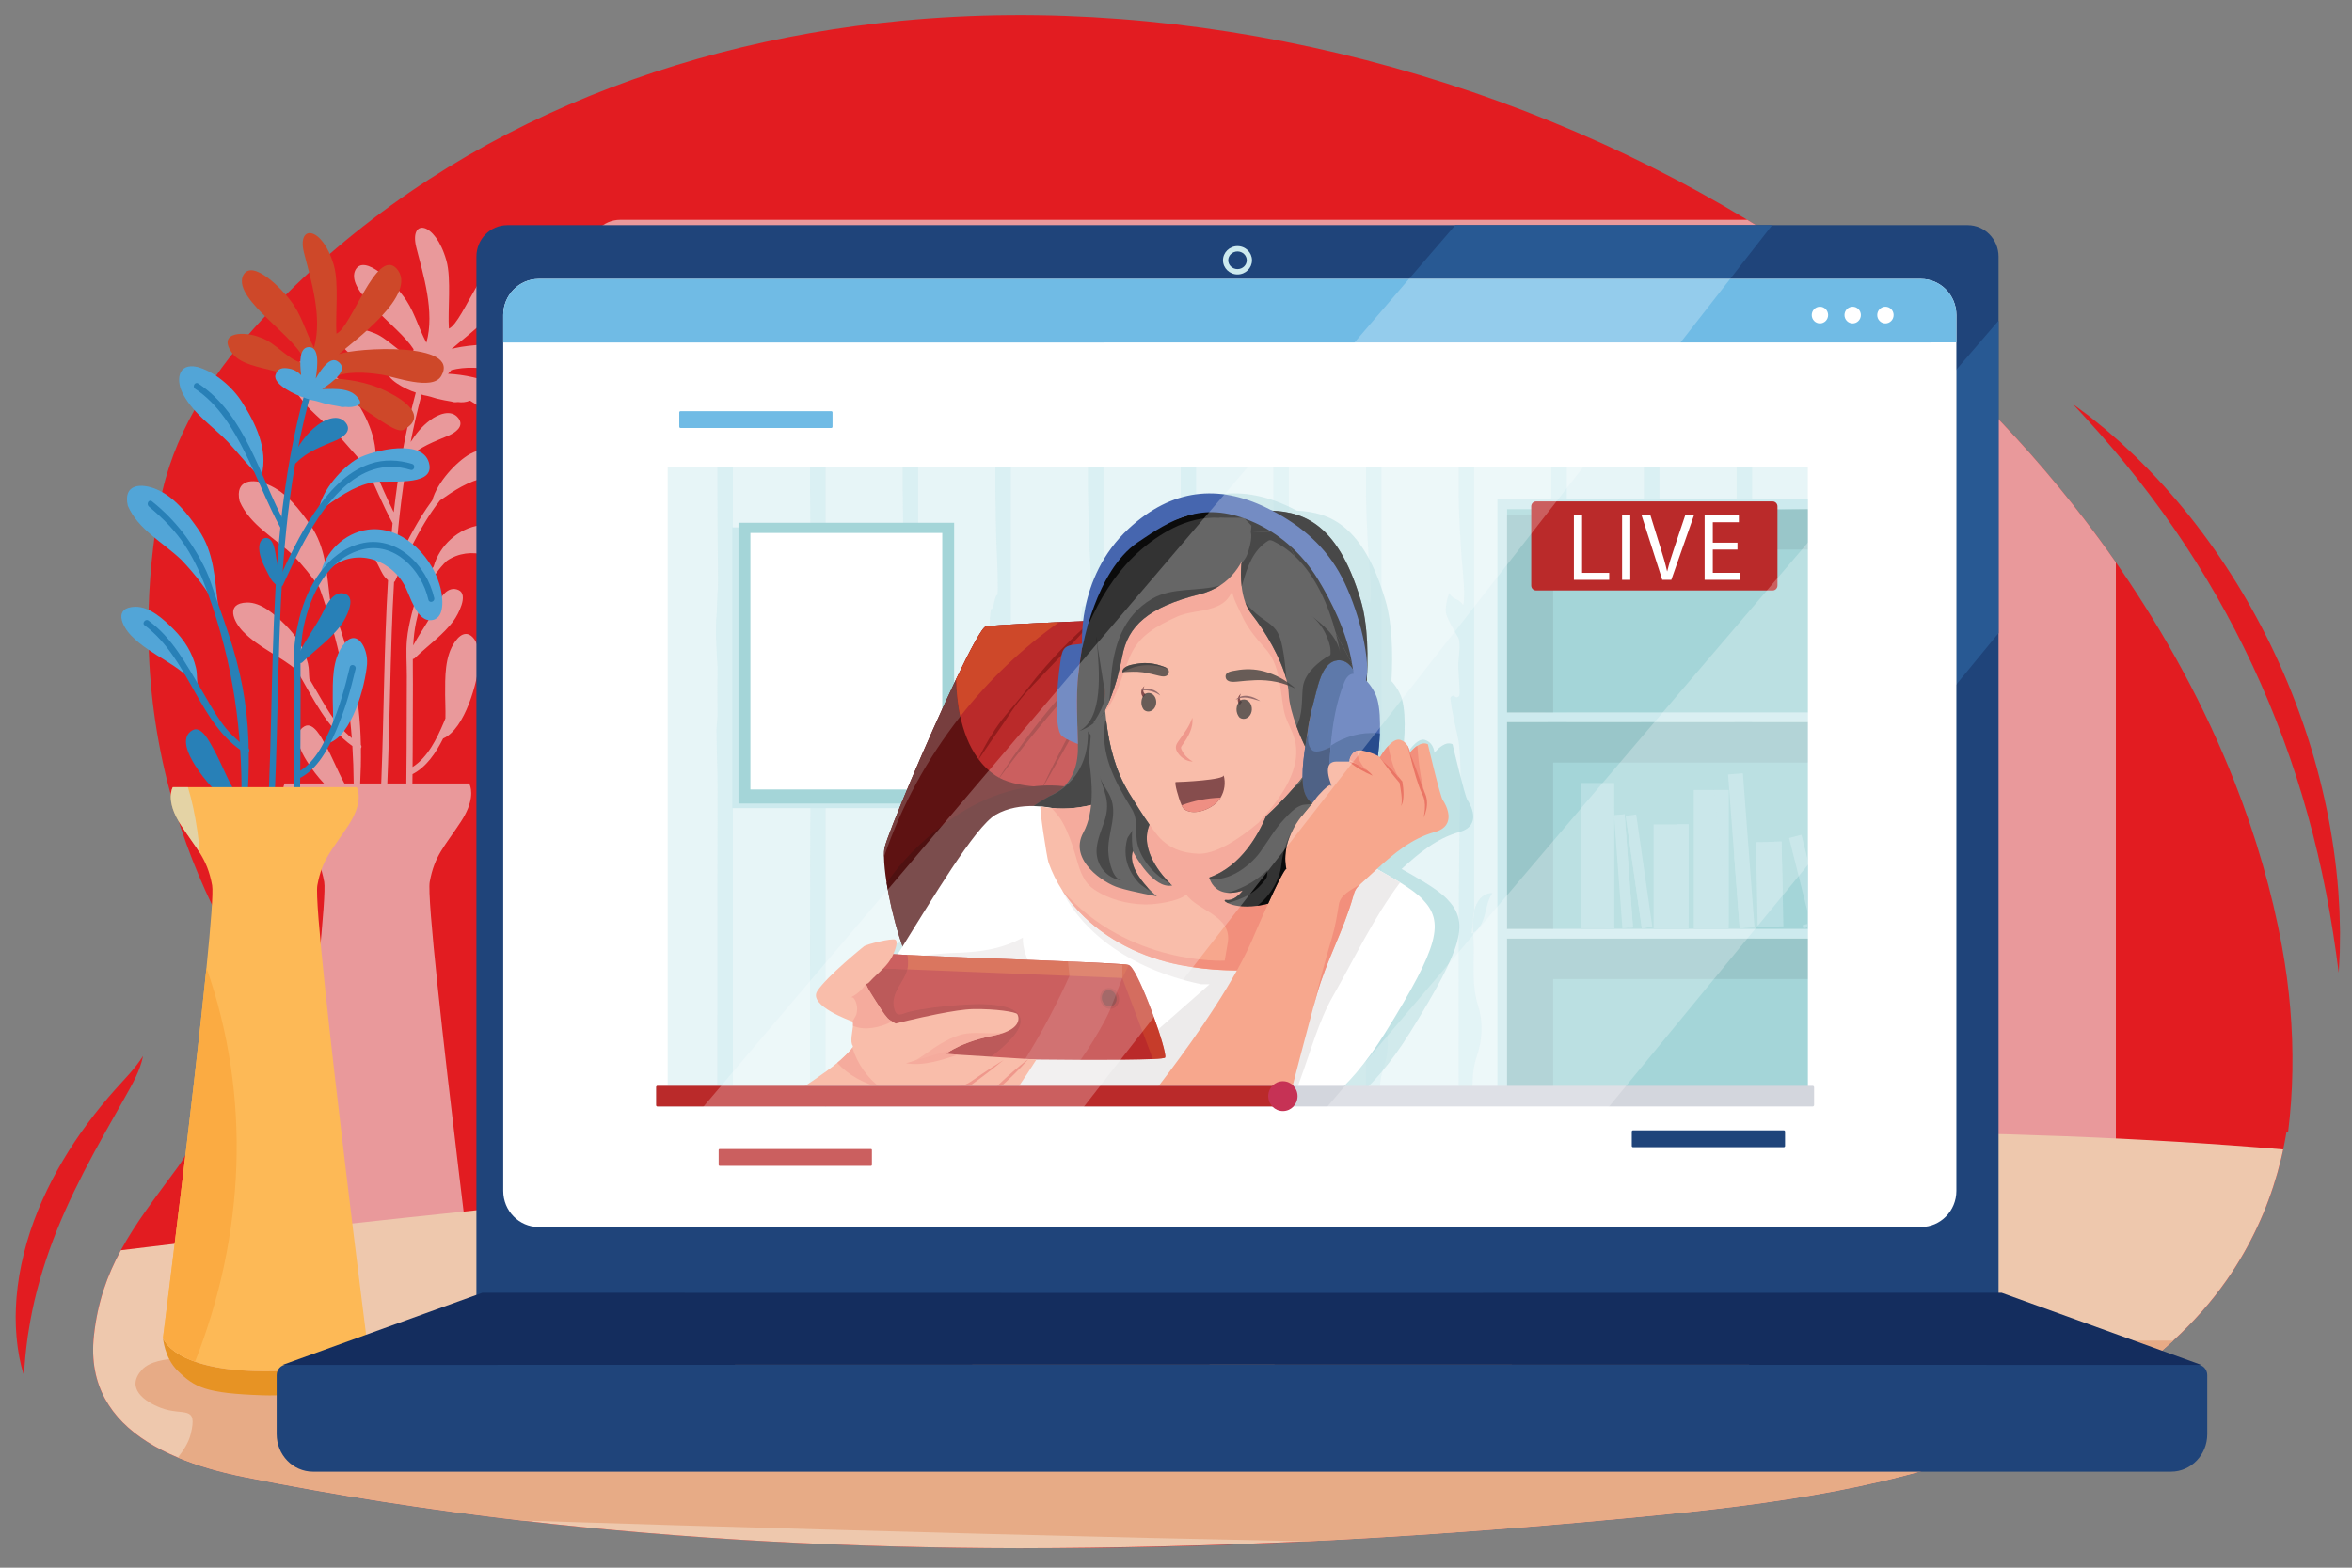 <?xml version="1.0" encoding="utf-8"?>
<!-- Generator: Adobe Illustrator 25.0.0, SVG Export Plug-In . SVG Version: 6.00 Build 0)  -->
<svg version="1.1" id="_x30_1" xmlns="http://www.w3.org/2000/svg" xmlns:xlink="http://www.w3.org/1999/xlink" x="0px" y="0px"
	 viewBox="0 0 4680 3120" style="enable-background:new 0 0 4680 3120;" xml:space="preserve">
<rect x="0" y="0" width="4680" height="3120" fill="#808080" stroke="none"/>
<style type="text/css">
	.st0{display:none;fill:#FFFFFF;}
	.st1{fill:#E21C21;}
	.st2{opacity:0.7;}
	.st3{fill:#EDCECE;}
	.st4{fill:#EEC8AD;}
	.st5{fill:#E7AB86;}
	.st6{fill:#52A5D7;}
	.st7{fill:#2880B7;}
	.st8{fill:#CE4829;}
	.st9{fill:#E79324;}
	.st10{fill:#FDB956;}
	.st11{opacity:0.52;}
	.st12{fill:#CDEAEE;}
	.st13{fill:#FBAB42;}
	.st14{fill:#284C8D;}
	.st15{fill:#285993;}
	.st16{fill:#1F447A;}
	.st17{fill:#142D5E;}
	.st18{fill:#FFFFFF;}
	.st19{fill:#70BBE5;}
	.st20{fill:#BA2A2A;}
	.st21{opacity:0.48;}
	.st22{opacity:0.49;}
	.st23{fill:#A4D5D8;}
	.st24{opacity:0.53;}
	.st25{opacity:0.37;}
	.st26{opacity:0.23;}
	.st27{fill:#231F20;}
	.st28{opacity:0.56;fill:#A4D5D8;}
	.st29{fill:#5E1212;}
	.st30{fill:#773E3E;}
	.st31{fill:#931B1B;}
	.st32{fill:#4F1111;}
	.st33{fill:#333333;}
	.st34{opacity:0.78;}
	.st35{fill:#EDEBEB;}
	.st36{fill:#F7A78D;}
	.st37{fill:#F28F7C;}
	.st38{fill:#A52323;}
	.st39{opacity:0.6;}
	.st40{fill:#4666AF;}
	.st41{fill:#EA7565;}
	.st42{fill:#EA6A59;}
	.st43{opacity:0.12;}
	.st44{fill:#751C1C;}
	.st45{opacity:0.77;}
	.st46{fill:#D3D6DD;}
	.st47{fill:#C63255;}
	.st48{opacity:0.25;fill:#FFFFFF;}
</style>
<g>
	<rect id="_x30_1_1_" x="-570.37" y="-427.46" class="st0" width="5838.09" height="3966.55"/>
	<g>
		<g>
			<path class="st1" d="M4561.41,2131.25v0.08c-0.7,40.81-3.52,81.55-8.6,122.01c-1.06-0.13-2.12-0.25-3.18-0.38
				c-1.9,11.59-4.07,23.15-6.54,34.66c-0.69,3.27-1.4,6.54-2.15,9.8c-0.69,3.06-1.4,6.11-2.13,9.16
				c-17.7,73.51-47.02,145.19-89.49,212.77c-2.9,4.65-5.89,9.29-8.94,13.91c-3.3,4.99-6.67,9.94-10.11,14.83
				c-30.13,42.98-65.79,83.06-105.99,120.04c-69.41,63.89-152.35,118.61-243.9,163.46c-6.64,3.26-13.31,6.45-20.02,9.61
				c-2.35,1.1-4.72,2.19-7.06,3.27c-226.59,104.41-478.92,143.49-736.44,169.2c-219.18,21.88-441.31,39.52-664.81,51.32
				c-17.03,0.89-34.06,1.76-51.1,2.59c-190.46,9.27-381.8,14.23-573.06,13.83c-331.85-0.64-663.42-17.32-989.55-55.22
				c-0.02,0-0.05-0.02-0.06,0c-186.68-21.71-371.58-50.35-553.72-86.93c-47.61-9.56-91.69-22.18-130.54-38.42
				c-88.31-36.88-149.77-92.44-165.04-173.32c-3.99-21.04-4.83-43.78-2.21-68.35c7.14-66.96,26.45-120.77,53.7-170.96
				c29.94-55.19,69.5-105.99,113-165.07c39.18-53.22,59.59-133.25,79.04-195c14.69-46.63,23.93-95.54,25.6-144.28v-0.06
				c2.1-62.27-8.18-124.25-35.33-180.83c-38.97-81.2-68.82-163.65-89.82-247.2c-26.28-104.6-38.68-210.89-37.7-318.58
				c-0.02-0.08-0.02-0.17,0-0.25c0.7-78.02,8.43-156.78,22.98-236.12c23.98-130.85,97.47-247.9,187.53-347.89
				C836.57,285.59,1304.5,88.07,1793.53,41.33c573.65-54.83,1186.81,95.92,1683.15,396.11c43.23,26.14,85.56,53.4,126.91,81.77
				c8.32,5.72,16.59,11.46,24.82,17.24c16.39,11.51,32.61,23.23,48.67,35.11c111.08,82.15,214.11,172.53,306.88,270.34
				c39.34,41.46,77.37,84.53,113.89,129.04c16.7,20.34,33.09,40.98,49.14,61.92c21.7,28.28,42.78,57.1,63.16,86.38
				c2.09,2.98,4.16,5.97,6.23,8.97c92.5,134.06,170.83,277.88,229.71,427.42c0.02,0.03,0.03,0.06,0.05,0.11
				c42.17,107.08,74.38,217.08,94.68,328.56C4555.6,1965.46,4562.86,2048.47,4561.41,2131.25z"/>
			<g class="st2">
				<path class="st3" d="M955.48,1045.26c-43.2,5.99-80.92,40.09-92.64,82.28c-21.14,27.48-35.54,61.27-43.53,93.87
					c-4.11,16.77-7.93,34.3-9.55,51.52c-2.2,23.48-0.22,48.16-0.23,71.75c-0.03,48.4-0.12,96.78-0.42,145.17
					c-0.14,23.13-0.34,46.27-0.59,69.39h-37.84c0.51-13.37,1.04-26.75,1.51-40.14c3.13-85.77,4.25-171.58,7.18-257.37
					c1.17-34.42,2.66-68.91,4.71-103.35c0.92-0.49,1.74-1.32,2.32-2.59c10.92-23.69,21.84-47.4,33.75-70.58
					c14.89-28.99,33.23-61.13,55.36-89.33c28.18-19.64,56.6-38.79,91.19-45.25c26.16-5.08,119.53,10.23,112.07-34.53
					c-8.71-54.95-112.07-29.39-143.19-12.77c-27.59,15.34-65.78,56.86-75.39,92.35c-4.08,5.53-8.01,11.1-11.76,16.7
					c-24.43,36.33-43.84,75.66-62.37,115.35c4.97-71.94,12.6-143.73,24.9-214.65c0.7-0.3,1.39-0.71,2.04-1.4
					c22.34-22.98,51.21-32.57,79.41-44.76c13.29-5.76,32.08-18.23,19.85-34.49c-14.33-19.09-40.63-7.86-55.9,3.45
					c-17.42,12.91-28.64,27.34-39.23,43.73c6.2-31.71,13.4-63.18,21.78-94.44c1.51,0.46,3.02,0.92,4.53,1.4
					c8.68,1.38,17.68,4.19,26.78,7.03c9.1,2.06,18.26,3.95,27.54,5.43c1.96,0.32,3.83,0.83,5.66,1.41c2.62,0.06,5.23,0.05,7.79-0.3
					c7.85,1.03,15.83,0.54,24.04-2.83c40.63,24.39,77.59,56.81,92.47,48.46c55.74-31.22-17.43-69.04-39.85-79.26
					c-28.37-13.46-64.42-21.01-96.36-22.64c2.48-2.41,4.72-4.83,6.61-7.27c28.26-7.38,56.52-4.91,84.79-0.78
					c25.15,3.68,102.1,33.25,119.53,2.56c39.85-69.04-171.83-56.26-204.19-43.47c24.9-22.99,161.86-120.2,114.54-171.34
					C972.91,482.66,923.1,641.21,893.22,654c-2.49-35.79,5.13-99.76-4.97-135.52c-22.43-79.28-74.71-84.39-59.78-25.6
					c13.32,52.45,37.34,127.88,19.93,189.25c-17.43-33.25-24.9-66.5-47.32-94.63c-12.45-17.89-77.2-86.93-94.63-48.59
					c-17.62,43,85.6,108.02,116.52,156.08c-1.28,4.72-1.85,10.34-1.93,16.39c-26.13-7.34-50.96-40.6-79.72-49.71
					c-29.88-12.78-89.65-12.78-54.79,33.25c18.32,21.5,55.18,26.07,87.85,35.17c-1.18,1.79-2.18,3.97-2.96,6.61
					c-5.08,17.29,36.04,38.3,55.93,44.62c-20.99,77.99-34.76,157.76-43.83,238.09c-13.76-27.37-26.1-56.68-38.95-85.9
					c11.86-50.22-13.77-102.62-40.6-143.93c-18.68-29.44-54.79-60.1-88.42-69.07c-39.84-8.96-43.58,28.15-27.39,56.26
					c21.16,38.36,58.52,62.67,88.42,93.35c7.1,7.3,34.54,40.06,51.46,57.72c17.23,37.82,33.12,76.36,52.88,112.89
					c0.08,0.16,0.17,0.33,0.25,0.44c-2.45,23.93-4.52,47.87-6.29,71.83c-0.87-5.24-1.73-10.48-2.59-15.75
					c-1.45-8.94-3.04-18.91-7.46-26.94c-7.71-14-22.84-9.7-25.3,5.7c-2.88,17.91,7.63,39.11,15.69,54.33
					c2.71,5.13,8.04,17.5,14.89,22.4c0.51,0.9,1.22,1.57,1.99,2.02c-7.9,131.04-8.04,262.57-13.13,393.71
					c-0.12,3.6-0.28,7.21-0.44,10.8h-41.86c1.2-23.28,1.81-46.49,1.5-69.86c1.34-2.05,1.68-4.81-0.12-6.81
					c-0.98-48.73-6.04-98.3-18.12-151c-8.57-37.3-18.38-68.01-30.49-103.11c-4.36-12.59-8.65-24.59-12.96-36.77
					c-6.57-51.41-7.9-101.97-38.81-146.7c-20.99-30.33-47.71-65.13-83.88-80.41c-29.87-12.58-67.07-11.15-56.96,33.01
					c20.72,47.94,71.07,73.56,106.97,108.11c19.01,19.83,36.16,40.89,51.6,63.4c0.55,1.52,1.11,3.05,1.68,4.6
					c36.53,101.24,55.53,198.59,62.96,295.31c-36.46-29.93-51.74-62.89-77.87-106.75c-2.21-3.68-4.39-7.4-6.59-11.13
					c-1.21-10.02-0.17-19.07-2.82-30.36c-7.01-30.01-23.1-55.29-45.63-77.74c-19.37-19.29-47.39-44.79-75.9-43.87
					c-43.36,1.35-26.56,38.15-7.54,57.75c30.93,31.87,73.15,48.56,106.35,76.36c32.92,55.94,60.04,115.45,111.13,151.46
					c1.57,24.85,2.41,49.67,2.62,74.5h-18.48c-13.73-25.06-23.77-51.98-38.42-77.93c-6.57-11.65-23.14-45.81-41.07-35.71
					c-25.97,14.59-6.78,50.89,4.49,68.85c10.47,16.74,21.78,31.49,34.35,44.79h-78.06c0,0-16.34,25.93,16.36,75.94
					c15.36,23.47,27.83,39.62,37.78,55.65c11.19,18.08,19.15,36.04,24.34,64.31c2.46,13.4-2.48,77.01-11.28,164.75
					c-15.6,155.41-43.27,386.53-63.18,548.73c-1.29,10.64-2.59,20.99-3.82,30.98c-0.34,2.83-0.7,5.6-1.04,8.37
					c75.31-11.21,155.14-22.78,238.92-34.57c17.45-2.46,35.07-4.92,52.86-7.38c15.3-2.13,30.72-4.26,46.24-6.38
					c8.05-1.11,16.13-2.21,24.24-3.3c-0.36-2.95-0.73-5.94-1.09-8.94c-1.22-9.94-2.46-20.12-3.72-30.47
					c-3.51-28.76-7.17-58.97-10.87-90.03c-29.38-244.9-62.94-540.96-57.29-571.75c9.8-53.32,29.45-69.99,62.13-119.96
					c12.81-19.59,18.1-35.49,19.8-47.55c1.89-13.46-0.73-22.18-2.34-26.06c-0.62-1.51-1.11-2.33-1.11-2.33H820.64
					c0.08-6.18,0.12-12.35,0.19-18.53c27.67-14.32,46.61-42.46,60.84-70.96c43.95-18.89,68.93-113.58,72.57-155.97
					c2.49-31.96-21.17-75.42-48.56-37.08c-21.16,29.41-19.91,71.59-19.91,106.11c0,9.99,1,29.33,0.56,46.84
					c-1.11,2.73-2.21,5.46-3.37,8.19c-13.57,32.03-31.71,69.45-62.01,88.6c0.09-9.78,0.17-19.56,0.23-29.34
					c0.3-45.17,0.4-90.33,0.45-135.49c0.03-16.72-0.33-33.42-0.2-50.05c1.34-0.03,2.74-0.56,3.97-1.79
					c25.1-24.44,57.68-47.03,78.12-75.79c7.18-10.1,29.8-50.49,8.76-59.8c-21.47-9.5-36.32,15.16-44.25,32.06
					c-12.99,27.6-31.66,51.67-45.85,78.39c0.86-15.51,2.52-30.98,5.73-46.38c9.1-43.55,28.36-90.97,61.26-122.2
					c46.77-31.61,109.95-11.42,138.52,37.87c12.45,20.47,24.9,77.99,57.27,71.61c27.39-5.11,19.93-52.43,13.69-71.61
					C1079.99,1092.58,1020.23,1036.31,955.48,1045.26z M4146.99,1032.86c-16.05-20.94-32.44-41.58-49.14-61.92
					c-36.52-44.51-74.55-87.58-113.89-129.04c-92.76-97.81-195.79-188.19-306.88-270.34c-16.06-11.88-32.28-23.59-48.67-35.11
					c-8.23-5.78-16.5-11.53-24.82-17.24c-41.35-28.37-83.68-55.64-126.91-81.77H1234.16c-34.04,0-61.65,28.14-61.65,62.83v1923.84
					c685.22-87.22,1538.74-169.91,2331.77-172.17c22.95-0.08,45.85-0.08,68.69-0.02c177.13,0.56,350.87,5.27,518.65,15
					c16.45,0.95,32.83,1.95,49.14,3.02c23.26,1.49,46.4,3.08,69.39,4.78V1119.24C4189.77,1089.96,4168.69,1061.14,4146.99,1032.86z"
					/>
			</g>
			<path class="st4" d="M4543.09,2287.62c-0.69,3.27-1.4,6.54-2.15,9.8c-0.69,3.06-1.4,6.11-2.13,9.16
				c-17.7,73.51-47.02,145.19-89.49,212.77c-2.9,4.65-5.89,9.29-8.94,13.91c-3.3,4.99-6.67,9.94-10.11,14.83
				c-30.13,42.98-65.79,83.06-105.99,120.04c-69.41,63.89-152.35,118.61-243.9,163.46c-6.64,3.26-13.31,6.45-20.02,9.61
				c-2.35,1.1-4.72,2.19-7.06,3.27c-226.59,104.41-478.92,143.49-736.44,169.2c-219.18,21.88-441.31,39.52-664.81,51.32
				c-18.01,0.89-36.02,1.76-54.05,2.59c-189.5,8.72-379.8,13.62-570.11,13.83c-331.85-0.64-663.42-17.32-989.55-55.22
				c-0.02,0-0.05-0.02-0.06,0c-186.68-21.71-371.58-50.35-553.72-86.93c-47.61-9.56-91.69-22.18-130.54-38.42
				c-88.31-36.88-149.77-92.44-165.04-173.32c-3.99-21.04-4.83-43.78-2.21-68.35c7.14-66.96,26.45-120.77,53.7-170.96
				c41.43-5.05,84.71-10.24,129.75-15.58c131.99-15.62,278.93-32.3,437.61-49.29c772.46-82.57,1823.38-171.43,2785.33-171.43
				c11.78,0,23.54,0.02,35.27,0.05c3.82,0,7.65,0.02,11.45,0.03c4.35,0.02,8.69,0.03,13.06,0.06
				C3964.02,2253.2,4264.95,2263.99,4543.09,2287.62z"/>
			<path class="st5" d="M4324.27,2668.12c-69.41,63.89-152.35,118.61-243.9,163.46c-6.64,3.26-13.31,6.45-20.02,9.61
				c-2.35,1.1-4.72,2.19-7.06,3.27c-226.59,104.41-478.92,143.49-736.44,169.2c-235.88,23.55-475.18,42.19-715.91,53.91
				c-420.11-8.29-840.14-19.58-1260.13-32.11c-100.83-3.02-201.65-6.11-302.48-9.29c-0.02,0-0.05-0.02-0.06,0
				c-186.68-21.71-371.58-50.35-553.72-86.93c-47.61-9.56-91.69-22.18-130.54-38.42c11.06-14.24,21.2-29.69,25.35-46.22
				c14.94-59.78-14.61-35.79-58.63-52.38c-34.1-12.88-71.53-39.9-37.95-76.52c29.03-31.63,123.78-22.79,160.66-16.89l66.23-40.68
				H4324.27z"/>
			<g>
				<g>
					<path class="st6" d="M520.55,945.77c13.65-51-12.42-104.55-39.73-146.62c-18.62-29.33-54.62-59.92-88.15-68.85
						c-39.72-8.93-43.45,28.05-27.31,56.1c21.11,38.24,58.35,62.46,88.15,93.06c9.93,10.19,59.59,70.12,64.55,68.85"/>
					<path class="st6" d="M634.76,1013.33c4.96-36.96,47.17-84.14,76.97-100.71c31.04-16.57,134.08-42.07,142.77,12.74
						c7.45,44.63-85.66,29.33-111.73,34.42c-40.97,7.66-73.25,33.15-106.77,56.1"/>
					<path class="st6" d="M637.24,1144.65c8.69-45.9,48.41-84.15,94.35-90.52c64.56-8.93,124.14,47.18,142.77,108.38
						c6.21,19.11,13.66,66.29-13.66,71.39c-32.28,6.37-44.69-51-57.11-71.39c-31.04-53.55-103.04-72.67-150.22-28.06
						c-3.73,3.83-9.93,10.2-13.66,14.02"/>
					<path class="st6" d="M654.62,1478.66c45.93-15.29,72.01-113.46,75.73-156.8c2.48-31.87-21.11-75.22-48.42-36.98
						c-21.1,29.33-19.86,71.4-19.86,105.82c0,19.13,3.72,72.67-6.21,81.6"/>
					<g>
						<path class="st7" d="M620.72,775.28c-45.85,160.68-59.06,328.15-64.73,494.69c-2.91,85.52-4.04,171.09-7.15,256.61
							c-3.16,86.99-7.36,173.94-11.4,260.9c-4.57,98.33-8.91,196.68-11.39,295.1c-0.2,7.91-12.28,7.94-12.08,0
							c4.42-175.69,14.87-351.13,21.69-526.73c6.58-169.56,4.86-339.79,22.43-508.72c9.67-92.95,25.34-185.29,50.97-275.12
							C611.23,764.42,622.9,767.65,620.72,775.28L620.72,775.28z"/>
					</g>
					<g>
						<path class="st7" d="M563.59,2082.81c16.15-194.69,20.86-390.09,22.07-585.4c0.3-48.24,0.39-96.49,0.43-144.73
							c0.02-23.54-1.97-48.13,0.23-71.55c1.61-17.19,5.41-34.66,9.51-51.39c15.44-62.93,54.73-130.5,120.79-147.71
							c71.06-18.52,132.26,41.49,147.43,108.15c1.75,7.71-9.89,11-11.65,3.27c-13.64-59.92-67.82-116.43-132.57-99.55
							c-67.28,17.54-102.18,89.24-115.42,152.67c-8.47,40.61-6.22,81.66-6.26,122.98c-0.05,45.03-0.16,90.06-0.46,135.09
							c-0.6,90.34-1.92,180.68-4.83,270.97c-3.31,102.52-8.71,204.98-17.19,307.2C575.02,2090.65,562.93,2090.72,563.59,2082.81
							L563.59,2082.81z"/>
					</g>
					<g>
						<path class="st7" d="M557.54,1049.59c-25.77-47.72-44.95-98.79-69.19-147.3c-24.34-48.71-53.96-98.12-99.96-128.41
							c-6.51-4.28-0.46-14.95,6.1-10.63c94.09,61.95,122.45,185.62,173.49,280.13C571.72,1050.32,561.29,1056.54,557.54,1049.59
							L557.54,1049.59z"/>
					</g>
					<g>
						<path class="st7" d="M552.57,1158.11c21.61-46.87,43.44-93.92,72.25-136.76c27.88-41.46,63.84-82.41,112.1-98.45
							c27.2-9.04,55.95-8,83.17,0.35c7.43,2.28,4.26,14.16-3.21,11.87c-106.96-32.8-177.68,76.03-220.24,158.85
							c-11.88,23.12-22.76,46.74-33.65,70.36C559.7,1171.49,549.28,1165.25,552.57,1158.11L552.57,1158.11z"/>
					</g>
					<g>
						<path class="st7" d="M707.62,1331.14c-9.86,42-21.95,83.68-39.04,123.26c-15.41,35.69-36.85,76.92-72.98,94.6
							c-6.98,3.41-13.11-7.2-6.1-10.63c35.08-17.16,55.1-58.16,69.77-92.81c16.02-37.81,27.31-77.69,36.7-117.69
							C697.78,1320.17,709.43,1323.43,707.62,1331.14L707.62,1331.14z"/>
					</g>
					<path class="st8" d="M612.41,791.5c62.07-43.34,163.87,79.05,191.18,63.75c55.58-31.13-17.38-68.84-39.73-79.04
						c-32.28-15.3-74.48-22.95-109.25-22.95l0,0c34.76-15.3,69.52-12.74,104.28-7.65c25.07,3.68,101.8,33.14,119.18,2.55
						c39.73-68.85-171.32-56.09-203.6-43.35c24.83-22.95,161.39-119.84,114.21-170.85c-39.73-40.79-89.38,117.3-119.18,130.05
						c-2.48-35.69,5.12-99.48-4.96-135.13c-22.35-79.05-74.49-84.14-59.59-25.51c13.28,52.29,37.24,127.5,19.86,188.7
						c-17.38-33.15-24.83-66.3-47.17-94.35c-12.42-17.84-76.97-86.69-94.35-48.45c-19.87,48.45,114.21,124.95,124.14,173.39
						c-29.79,0-57.11-40.8-89.39-51c-29.79-12.74-89.38-12.74-54.62,33.15C498.2,745.61,600,725.2,612.41,791.5"/>
					<path class="st6" d="M687.43,809.74c-2.55,0.35-5.15,0.37-7.76,0.31c-1.82-0.62-3.68-1.12-5.64-1.42
						c-9.26-1.47-18.39-3.35-27.47-5.42c-9.08-2.82-18.06-5.63-26.7-7.01c-4.11-1.23-8.21-2.53-12.29-3.89
						c-0.08-0.13-0.22-0.21-0.29-0.36c-17.97-4.67-64.59-27.18-59.2-45.49c4.21-14.31,14.8-15.22,27.9-12.8
						c9.68,1.78,17.23,6.65,23.21,13.14c-3.11-26.37-3.73-56.01,15.7-56.01c20.18,0,17.85,33.98,13.38,62.53
						c0.14-0.2,0.27-0.39,0.41-0.59c12.41-21.28,28.58-42.82,42.63-33.95c25.44,16.01-8.34,40.52-30.26,55.54
						c27.7-0.34,60.36-3.46,74.79,22.89c1.53,2.8,0.88,7.25-2.23,8.72C704.63,810.18,695.96,810.86,687.43,809.74z"/>
					<path class="st7" d="M578.09,914.08c16.7-27.19,28.89-49.6,54.64-68.7c15.22-11.29,41.45-22.47,55.74-3.44
						c12.19,16.22-6.55,28.65-19.79,34.38c-28.12,12.16-56.91,21.71-79.2,44.65c-0.82,0.85-1.7,1.3-2.6,1.58
						C582.03,925.78,574.35,920.16,578.09,914.08z"/>
					<path class="st7" d="M516.28,1084.76c2.46-15.36,17.54-19.64,25.23-5.68c4.41,8,5.98,17.96,7.43,26.87
						c2.58,15.87,5.14,31.71,8.5,47.44c2.3,2.8,2.62,7.14-1.48,9.11c-0.09,0.04-0.17,0.05-0.26,0.09c-2.77,2.15-7.04,2.06-8.92-1.31
						c-6.84-4.89-12.16-17.24-14.86-22.33C523.89,1123.76,513.41,1102.62,516.28,1084.76z"/>
					<path class="st7" d="M593.13,1308.86c0.24-0.24,0.47-0.47,0.71-0.68c-0.79-1.64-1.01-3.61-0.02-5.68
						c14.48-30.64,36.08-57.03,50.59-87.86c7.9-16.81,22.72-41.42,44.11-31.95c20.99,9.29-1.57,49.56-8.73,59.62
						c-20.38,28.69-52.86,51.2-77.88,75.58C596.1,1323.53,587.31,1314.52,593.13,1308.86z"/>
					<g>
						<path class="st6" d="M433.94,1203.83c-7-52.54-7.6-104.31-39.17-149.97c-20.91-30.24-47.56-64.97-83.64-80.17
							c-29.78-12.55-66.88-11.12-56.79,32.91c20.66,47.78,70.86,73.33,106.65,107.8c26.68,27.81,49.71,58.02,69.38,91.37"/>
						<path class="st6" d="M394.34,1367.71c-3.74-13.76-1.1-24.48-4.46-38.86c-7-29.93-23.03-55.14-45.49-77.51
							c-19.31-19.24-47.27-44.66-75.69-43.76c-43.23,1.37-26.47,38.04-7.52,57.58c39.82,41.04,98.45,56.78,132.2,103.87"/>
						<g>
							<path class="st7" d="M438.41,2012.35c42.63-293.93,77.96-546.8-24.3-830.15c-12.81-35.5-25.39-64.68-45.31-95.49
								c-19.93-30.81-45.02-55.52-72.51-78.58c-5.91-4.96-0.07-15.22,5.97-10.44c46.51,36.75,82.46,84.2,107.86,138.14
								c7.12,15.14,11.89,31.78,17.45,47.62c6.36,18.1,12.52,35.07,18.82,53.35c12.07,35,21.86,65.61,30.4,102.8
								c34,148.12,12.24,271.48,1.14,421.4c-6.25,84.37-15.11,168.62-27.33,252.15C449.45,2020.93,437.26,2020.31,438.41,2012.35
								C438.62,2012.81,438.41,2012.35,438.41,2012.35z"/>
						</g>
						<g>
							<path class="st7" d="M488.3,1499.07c-93.03-56.2-109.89-186.71-200.85-254.83c-5.45-4.08,2.07-13.48,7.78-9.35
								c47.13,34.15,75.11,86.8,104.02,135.31c29.78,49.96,45.42,85.77,94.6,119.07C499.47,1493.08,493.45,1502.18,488.3,1499.07
								C488.02,1499.24,488.3,1499.07,488.3,1499.07z"/>
						</g>
						<path class="st7" d="M382.94,1453.29c17.88-10.05,34.4,24,40.96,35.62c20.8,36.86,32.32,75.77,58.41,108.38
							c1.89,2.36,1.53,3.73,0.85,6.36c0.08,0.1,0.26,0.21,0.36,0.37c4.36,6.86-3.03,12.67-9.2,8.26c-3.07-2.19-5.63-5.83-8.68-8
							c-32.07-22.36-56.85-48.2-78.24-82.33C376.18,1504.02,357.05,1467.84,382.94,1453.29z"/>
					</g>
				</g>
				<path class="st9" d="M527.11,2728.92c182.59,0,202.16-66.46,202.16-66.46s-7.53,40.94-29.53,63.37c0,0-44.06,55.38-176.07,51.09
					c-114.94-3.74-136.28-15.84-169.96-48.6c-26.9-26.17-29.42-65.86-29.42-65.86s19.56,66.46,202.16,66.46H527.11z"/>
				<g>
					<path class="st10" d="M324.28,2662.46c0,0,8.22,27.95,63.84,47.6c30.11,10.65,74.15,18.86,138.31,18.86h0.67
						c182.6,0,202.17-66.46,202.17-66.46s-19.25-151.55-40.71-330.47c-29.3-244.19-62.76-539.37-57.11-570.05
						c9.78-53.17,29.35-69.79,61.95-119.63c12.77-19.53,18.05-35.37,19.74-47.4c1.88-13.43-0.72-22.14-2.32-25.98
						c-0.63-1.51-1.11-2.32-1.11-2.32H343.84c0,0-16.29,25.84,16.31,75.7c15.32,23.41,27.76,39.5,37.68,55.48
						c11.15,18.03,19.08,35.96,24.27,64.14c2.46,13.35-2.49,76.77-11.26,164.26C384.65,2187.19,324.28,2662.46,324.28,2662.46z"/>
				</g>
				<g class="st11">
					<path class="st12" d="M360.15,1642.31c15.32,23.41,27.76,39.5,37.68,55.48c-2.35-26.8-6.73-59.56-13.52-90.99
						c-3.01-13.87-6.47-27.47-10.45-40.19h-30.02C343.84,1566.61,327.55,1592.45,360.15,1642.31z"/>
				</g>
				<path class="st13" d="M324.28,2662.46c0,0,8.22,27.95,63.84,47.6c99.06-252.13,112.53-527.32,22.71-783.86
					C384.65,2187.19,324.28,2662.46,324.28,2662.46z"/>
			</g>
			<path class="st14" d="M2145.43,1344c-4.94,45.13-1.43,91.4-0.75,136.62c-7.96-2.78-16.28-6.22-23.28-10.28
				c-1.95-5.67-2.27-12.41-2.2-18.5c0.7-56.98,7.92-113.88,21.36-169.19c4.68-0.44,9.4-0.79,13.7-1.87
				C2151.09,1301.82,2147.77,1322.85,2145.43,1344z"/>
			<path class="st15" d="M1969.89,2441.96l-106.92,136.98h-782.25c32.78-38.73,71.77-84.79,115.98-136.98H1969.89z"/>
			<path class="st15" d="M3004.57,2441.96l-112.67,136.98h-570.16c36.49-43.08,75.31-88.88,116.1-136.98H3004.57z"/>
			<g>
				<g>
					<g>
						<g>
							<path class="st16" d="M3976.7,510.73v2068.21H947.98V510.73c0-34.59,27.52-62.65,61.48-62.65h2905.76
								C3949.18,448.08,3976.7,476.14,3976.7,510.73z"/>
						</g>
						<g>
							<g>
								<path class="st12" d="M2462.34,546.19c-15.91,0-28.85-12.64-28.85-28.18c0-15.54,12.94-28.18,28.85-28.18
									s28.85,12.64,28.85,28.18C2491.19,533.55,2478.25,546.19,2462.34,546.19z M2462.34,500.45c-10.15,0-18.42,7.88-18.42,17.56
									s8.26,17.56,18.42,17.56s18.42-7.88,18.42-17.56S2472.49,500.45,2462.34,500.45z"/>
							</g>
						</g>
						<g>
							<g>
								<path class="st16" d="M4371.65,2715.72H3977.5H965.01H570.87c-11.24,0-20.35,9.41-20.35,21.02v117.55
									c0,41.2,32.33,74.6,72.21,74.6h342.29H3977.5h342.29c39.88,0,72.21-33.4,72.21-74.6v-117.55
									C4392,2725.14,4382.89,2715.72,4371.65,2715.72z"/>
							</g>
							<g>
								<polygon class="st17" points="4380.25,2716.45 3982.85,2572.86 2471.26,2573.16 959.66,2572.86 562.27,2716.45 
									2471.26,2715.94 								"/>
							</g>
						</g>
						<g>
							<g>
								<g>
									<path class="st15" d="M2895.76,448.08h630.45l-83.58,107.08h-639.05C2835.1,518.49,2865.87,482.75,2895.76,448.08z"/>
									<path class="st15" d="M3976.7,638.21v621.84l-83.93,102.05V735.55C3921.54,702.14,3949.55,669.64,3976.7,638.21z"/>
									<path class="st18" d="M3892.77,626.97v1743.18c0,39.66-31.56,71.81-70.48,71.81H1071.82c-38.91,0-70.48-32.15-70.48-71.81
										V626.97c0-39.66,31.56-71.81,70.48-71.81h2750.47C3861.21,555.16,3892.77,587.31,3892.77,626.97z"/>
								</g>
								<g>
									<g>
										<path class="st19" d="M3892.76,681.47v-54.5c0-39.66-31.55-71.82-70.47-71.82H1071.82c-38.92,0-70.47,32.15-70.47,71.82
											v54.71L3892.76,681.47z"/>
									</g>
									<g>
										<ellipse class="st18" cx="3621.29" cy="627" rx="16.29" ry="16.6"/>
									</g>
									<g>
										<ellipse class="st18" cx="3686.44" cy="627" rx="16.29" ry="16.6"/>
									</g>
									<g>
										<ellipse class="st18" cx="3751.59" cy="627" rx="16.29" ry="16.6"/>
									</g>
								</g>
							</g>
						</g>
						<g>
							<path class="st20" d="M1732.96,2320.23h-301.03c-1.08,0-1.96-0.9-1.96-2v-29.43c0-1.1,0.88-2,1.96-2h301.03
								c1.08,0,1.96,0.9,1.96,2v29.43C1734.92,2319.34,1734.05,2320.23,1732.96,2320.23z"/>
						</g>
						<g>
							<path class="st16" d="M3549.47,2283.09h-300.15c-1.33,0-2.4-1.09-2.4-2.45v-28.54c0-1.35,1.07-2.45,2.4-2.45h300.15
								c1.33,0,2.4,1.09,2.4,2.45v28.54C3551.87,2281.99,3550.79,2283.09,3549.47,2283.09z"/>
						</g>
						<g>
							<path class="st19" d="M1654.16,851.74h-300.15c-1.33,0-2.4-1.09-2.4-2.45v-28.54c0-1.35,1.07-2.45,2.4-2.45l300.15,0
								c1.33,0,2.4,1.09,2.4,2.45v28.54C1656.56,850.64,1655.49,851.74,1654.16,851.74z"/>
						</g>
					</g>
					<g>
						<g>
							<g>
								<g class="st21">
									<rect x="1328.57" y="930.12" class="st12" width="2268.62" height="1249.76"/>
								</g>
							</g>
							<g>
								<g>
									<g class="st22">
										<g>
											<path class="st12" d="M3534.76,1600.88c-11.85,17.15-14.89,38.77-20.41,58.98c-1.39,5.1-3.08,10.28-5.11,15.27
												c-0.08,0.2-0.17,0.4-0.24,0.59c-1.21,2.91-2.53,5.75-3.98,8.49c-2.97,5.58-6.53,10.74-10.75,15.1
												c-2.97,3.06-6.28,5.72-9.98,7.85c-0.59-10.37-1.02-20.99-0.73-31.37l-3.08,27.84v0.02l-0.64,5.77
												c0.35-0.16,0.7-0.31,1.04-0.48c1.17-0.53,2.32-1.12,3.42-1.77c0.82,14.5,2,28.53,1.98,40.75
												c-0.02,9.81-0.15,19.46-0.26,29.01v0.05c-0.26,22.99-0.37,45.33,1.83,67.49c0.03,0.39,0.08,0.76,0.12,1.13
												c0.09,0.98,0.2,1.96,0.3,2.92c0.02,0.12,0.03,0.23,0.05,0.34c0.72,6.39,1.65,12.76,2.82,19.14
												c1.82,9.78,4.23,19.54,7.41,29.34c5.37,16.51,8.37,33.77,9.18,51.16c1.25,26.77-2.72,53.87-11.32,79.07
												c-14.57,42.63-10.75,83.66-10.85,129.24c-0.02,7.7-0.02,15.39,0,23.09h-30.07c-0.02-73.24-0.21-151.69-0.14-231.39
												c0.03-26.74,0.08-53.62,0.18-80.5c0.02-6.37,0.05-12.76,0.08-19.14c0-0.11,0-0.23,0.02-0.34c-0.02-0.81,0-1.63,0-2.44
												c0.11-23.85,0.26-47.66,0.46-71.34v-0.06c0.12-13.68,0.26-27.3,0.41-40.86v-0.06l0.05-3.09c0,0,0,0,0-0.02
												c0.76-66.13,1.98-130.6,3.94-191.08c0-0.19,0.02-0.36,0.02-0.54c0.21-6.65,0.29-13.9,0.18-21.42
												c-0.31-23.99-2.33-50.99-6.99-71.67c-0.66-2.91-1.39-5.85-2.18-8.83c-1.66-6.25-3.57-12.65-5.52-19.14
												c-0.03-0.11-0.06-0.22-0.09-0.34c-4.97-16.56-10.17-33.63-12.05-49.9c-0.18-1.46-0.3-3.37,0.4-4.68
												c2.27-4.21,8.53-1.54,11.3,2.35s8.53,7.01,11.32,3.12c0.84-1.15,0.96-2.98,1.02-4.43c0.96-19.59-4.13-43.22-3.29-62.82
												c0.7-16.51,7.72-37.02-0.9-52.69c-8.47-15.38-26.98-28.33-31.42-45.38c-2.24-8.61-0.38-18.72,2.82-28.06
												c1.6-4.68,3.54-9.16,5.46-13.17c2.91,4.62,5.81,8.97,8.71,13.17c9.31,13.54,18.59,25.54,28.36,40.17
												c2.88-10.42,2.87-24.94,1.77-40.17c-1.54-20.82-5.13-43-6.21-57.91c-0.55-7.56-1.17-15.44-1.83-23.51
												c-2.11-26.16-4.48-54.4-5.43-80.5c-0.18-5.19-0.31-10.29-0.37-15.27c-0.03-1.41-0.03-2.83-0.03-4.21
												c-0.02-0.67-0.02-1.34-0.02-2.01v-61.59h30.89v718.94c-1.77,8.47-2.59,17.47-2.85,26.65l2.85-25.73v-0.92
												c2.56-12.42,7.17-23.74,14.96-32.91C3509.68,1606.37,3522.16,1599.42,3534.76,1600.88z"/>
										</g>
									</g>
									<g class="st22">
										<g>
											<path class="st12" d="M3310.59,2051.94c-13.45,39.15-10.05,76.83-10.25,118.65c-0.02,3.09-0.03,6.19-0.03,9.28h-29.2
												c-0.03-69.23-0.2-149.09-0.12-231.39c0.03-26.68,0.09-53.6,0.17-80.5c0.03-6.39,0.06-12.76,0.08-19.14
												c0.02-0.11,0.02-0.23,0.02-0.34v-1.48c0.05-8.63,0.08-17.27,0.14-25.88v-0.03c0.15-29.21,0.37-58.21,0.66-86.62v-0.03
												c0.34-32.2,0.78-63.66,1.33-93.84c0.61-33.35,1.39-65.14,2.33-94.66c0.26-8.15,0.29-17.97,0.03-28.37
												c-0.55-22.15-2.44-46.98-6.27-63.94c-1.14-5.11-2.58-10.71-4.13-16.56c-1.63-6.16-3.39-12.61-5.13-19.14
												c-0.02-0.11-0.05-0.22-0.08-0.34c-3.83-14.43-7.41-29.16-8.86-41.68c-0.15-1.35-0.27-3.47,0.37-4.65
												c2.09-3.87,7.83-2.53,10.37,1.03c2.55,3.56,7.83,5.3,10.37,1.74c0.76-1.06,0.87-3.08,0.95-4.4
												c0.87-17.97-3.8-44.31-3.04-62.29c0.66-15.14,7.08-37.92-0.82-52.28c-7.76-14.1-24.73-30.19-28.8-45.83
												c-2.5-9.62,0.58-23.4,4.67-34.12c0.93-2.49,1.94-4.82,2.93-6.89c1.56,2.47,3.11,4.74,4.67,6.89
												c9.66,13.35,19.21,21.3,29.3,36.44c2.46-8.89,2.62-22.15,1.8-36.44c-1.25-22.03-4.82-46.47-5.87-60.82
												c-0.46-6.37-0.99-13.31-1.54-20.6c-1.89-25.29-4.06-54.86-5-80.5c-0.2-5.29-0.34-10.4-0.43-15.27
												c-0.02-1.43-0.03-2.83-0.05-4.21c-0.02-1.31-0.02-2.58-0.02-3.84v-59.76h30.91v773.6c-1.71,8.05-2.49,16.6-2.72,25.34
												l-3.31,29.88c1.36-0.58,2.67-1.23,3.92-1.96c0.75,13.54,1.83,26.63,1.8,38.03c-0.05,18-0.53,35.48-0.38,52.66v0.84
												c0.02,0.11,0.02,0.22,0.02,0.34c0.06,6.41,0.23,12.78,0.55,19.14c1.08,21.59,3.95,42.88,10.88,64.33
												c1.71,5.32,3.16,10.71,4.35,16.17C3324.57,1982.59,3321.88,2019.05,3310.59,2051.94z"/>
										</g>
										<g>
											<path class="st12" d="M3346.32,1659.79c-0.85,1.23-1.65,2.47-2.39,3.75c-1.17,1.97-2.24,4.01-3.22,6.08
												c-3.01,6.41-5.17,13.23-7.03,20.18c-2.14,7.93-3.87,16.03-6.03,23.89c-1.69,6.16-3.83,12.42-6.59,18.3
												c-4.87,10.38-11.62,19.6-21.13,25c-0.52-9.23-0.87-18.67-0.61-27.92l2.72-24.59v-0.75c2.32-10.88,6.32-20.82,12.97-28.99
												c0.23-0.28,0.46-0.56,0.69-0.82c4.8-5.66,11.11-10.29,17.98-12.62c1.95-0.67,3.97-1.15,5.99-1.41
												c1.42-0.19,2.84-0.26,4.26-0.23C3344.72,1659.65,3345.53,1659.69,3346.32,1659.79z"/>
										</g>
									</g>
									<g class="st22">
										<g>
											<path class="st12" d="M3124.76,2076.34c-11.84,34.25-9.55,67.25-9.61,103.54h-28.4c-0.03-85.75-0.3-199.24,0.06-311.89
												c0.03-6.39,0.05-12.76,0.06-19.14c0.02-0.12,0.02-0.23,0-0.34c0.41-103.17,1.39-204.23,3.6-281.16
												c0.14-4.91,0.29-9.75,0.44-14.46c0.29-9.17,0.27-21.89-0.18-35.31c-0.7-20.46-2.41-42.53-5.48-56.22
												c-1.54-6.82-3.62-15.27-5.77-24.28c-1.49-6.22-3.05-12.72-4.5-19.14c-0.02-0.12-0.05-0.23-0.08-0.34
												c-2.73-12.2-5.14-24.14-6.21-33.49c-0.14-1.23-0.24-3.53,0.34-4.6c1.91-3.51,7.11-3.53,9.43-0.3
												c2.3,3.25,7.11,3.59,9.43,0.36c0.7-0.96,0.79-3.17,0.85-4.37c0.79-16.34-3.45-45.41-2.75-61.75
												c0.58-13.76,6.44-38.83-0.75-51.89c-7.06-12.83-22.48-32.07-26.19-46.28c-2.75-10.54,1.92-29.97,6.64-40.17
												c0.09-0.2,0.18-0.4,0.27-0.61c0.12,0.2,0.26,0.4,0.4,0.61c8.04,12.48,15.93,15.81,24.1,24.59
												c2.12,2.25,4.24,4.87,6.39,8.1c2.06-7.48,2.35-19.46,1.78-32.69c-0.96-23.12-4.5-50.07-5.49-63.76
												c-0.38-5.27-0.82-11.24-1.27-17.66c-1.68-24.22-3.65-55.03-4.58-80.5c-0.2-5.36-0.35-10.48-0.44-15.27
												c-0.03-1.43-0.05-2.84-0.06-4.21c-0.03-1.97-0.05-3.87-0.05-5.69v-57.91h30.89v828.42c-1.63,7.54-2.36,15.59-2.59,23.79
												l-2.88,26.13c1.17-0.5,2.32-1.06,3.42-1.66c0.66,12.58,1.66,24.75,1.62,35.32c0,2.13-0.02,4.26-0.05,6.39v0.34
												c-0.06,6.45-0.17,12.83-0.26,19.14c-0.37,27.56-0.4,54.02,5.17,80.5c1.31,6.27,2.94,12.55,4.96,18.83
												C3138.25,2002.43,3136.78,2041.56,3124.76,2076.34z"/>
										</g>
										<g>
											<path class="st12" d="M3157.9,1718.69c-6.76,9.72-10.07,21.19-12.95,32.82c-1.33,5.35-2.58,10.73-4.01,16
												c-3.92,14.26-10.54,29.12-22.23,37.33c-0.99,0.7-2.03,1.35-3.11,1.96c-0.44-8.1-0.73-16.37-0.53-24.47l2.59-23.38v-0.4
												c0.3-1.46,0.66-2.91,1.05-4.32c2.29-8.44,5.87-16.14,11.32-22.59c4.04-4.76,9.21-8.74,14.92-11.01
												C3149.08,1718.97,3153.47,1718.21,3157.9,1718.69z"/>
										</g>
									</g>
									<g class="st22">
										<g>
											<path class="st12" d="M2938.95,2100.71c-9.18,26.38-9.12,51.92-9.02,79.16h-27.56c-0.08-162.24-0.96-473.84,3.77-620.05
												c0.67-20.86-0.52-70.35-5.11-90.74c-4.16-18.45-12.65-57.41-14.89-76.77c-0.12-1.1-0.23-3.61,0.31-4.57
												c1.71-3.16,6.39-4.52,8.48-1.6c2.07,2.91,6.39,1.87,8.48-1.04c0.63-0.87,0.72-3.26,0.78-4.34
												c0.72-14.71-3.11-46.5-2.49-61.22c0.53-12.37,5.8-39.74-0.67-51.49c-6.35-11.54-20.24-33.94-23.57-46.73
												c-2.52-9.69,1.91-31.54,6.22-40.54c9.21,14.63,18.2,8.91,27.79,23.29c5.11-18.5-1.92-76.29-3.33-95.64
												c-2.14-29.2-5.77-92.94-5.77-122.26v-56.04h30.91v883.14c-1.57,7.06-2.26,14.61-2.46,22.32l-2.47,22.39
												c0.99-0.42,1.95-0.87,2.87-1.38c0.6,11.6,1.53,22.85,1.46,32.6c-0.21,39.58-3.13,76.07,8.59,113.1
												C2951.29,2034,2949.87,2069.33,2938.95,2100.71z"/>
										</g>
										<g>
											<path class="st12" d="M2931.23,1856.59c-0.34-6.96-0.56-14.04-0.4-21l2.46-22.18v-0.14c2-9,5.43-17.19,11.07-23.91
												c6.25-7.45,15.64-12.76,25.09-11.77c-8.86,12.7-11.11,28.75-15.22,43.73
												C2950.39,1835.26,2943.63,1849.86,2931.23,1856.59z"/>
										</g>
									</g>
									<g class="st22">
										<g>
											<path class="st12" d="M2753.12,2125.06c-6.45,18.38-7.9,36.29-8.22,54.82h-26.89c-0.08-151.3-0.82-484.08,3.34-613.15
												c0.59-18.55-0.46-71.84-4.55-89.95c-3.69-16.4-11.24-59.09-13.23-76.3c-0.11-0.98-0.2-3.67,0.26-4.54
												c1.53-2.8,5.69-5.5,7.54-2.92c1.86,2.6,5.7,0.17,7.55-2.41c0.56-0.78,0.64-3.36,0.69-4.32
												c0.64-13.07-2.76-47.59-2.2-60.66c0.47-11.01,5.14-40.67-0.59-51.1c-5.66-10.26-18-35.82-20.96-47.18
												c-2.24-8.63,1.69-32.32,5.52-40.33c8.21,13,16.18,0.5,24.71,13.28c4.55-16.45-1.71-77.62-2.96-94.83
												c-1.89-25.95-5.11-95.11-5.11-121.18v-54.15h30.89v937.71l-0.03,0.33c-1.48,6.51-2.1,13.48-2.29,20.6l-2.06,18.69
												c0.82-0.34,1.62-0.71,2.38-1.1c0.49,10.65,1.33,20.99,1.25,29.91c-0.24,35.35-2.93,67.94,7.37,100.99
												C2764.33,2065.56,2762.96,2097.08,2753.12,2125.06z"/>
										</g>
										<g>
											<path class="st12" d="M2746.91,1906.34c-0.29-5.83-0.46-11.75-0.32-17.58l2.29-20.6c1.78-7.93,4.84-15.17,9.81-21.11
												c5.58-6.65,13.93-11.43,22.35-10.6c-7.87,11.22-9.85,25.42-13.52,38.65C2764.1,1887.48,2758.05,1900.45,2746.91,1906.34z
												"/>
										</g>
									</g>
									<g class="st22">
										<g>
											<path class="st12" d="M2567.31,2149.37c-3.65,10.25-5.52,20.33-6.5,30.5h-27.18c-0.08-141.77-0.69-494.27,2.93-606.28
												c0.52-16.23-0.4-73.32-3.97-89.17c-3.23-14.35-9.84-60.76-11.58-75.82c-0.11-0.86-0.18-3.73,0.23-4.49
												c1.33-2.46,4.97-6.5,6.59-4.24c1.63,2.27,4.99-1.54,6.62-3.81c0.47-0.67,0.55-3.45,0.59-4.29
												c0.55-11.43-2.43-48.68-1.94-60.12c0.41-9.64,4.52-41.57-0.52-50.71c-4.94-8.97-15.74-37.68-18.34-47.63
												c-1.95-7.54,1.48-33.08,4.84-40.09c7.18,11.38,14.16-7.91,21.63,3.26c3.97-14.4-1.49-78.96-2.59-94.01
												c-1.66-22.71-4.49-97.3-4.49-120.11v-52.24h30.91v992.12l-0.09,0.86c-1.37,5.92-1.94,12.3-2.09,18.78l-1.66,15.02
												c0.64-0.26,1.27-0.54,1.86-0.86c0.41,9.69,1.17,19.12,1.08,27.24c-0.3,31.12-2.76,59.81,6.15,88.89
												C2577.38,2097.09,2576.05,2124.78,2567.31,2149.37z"/>
										</g>
										<g>
											<path class="st12" d="M2562.56,1956.04c-0.2-4.69-0.3-9.47-0.2-14.16l2.09-18.78c1.59-6.9,4.26-13.2,8.57-18.39
												c4.9-5.88,12.2-10.11,19.57-9.42c-6.86,9.72-8.59,22.06-11.79,33.56C2577.8,1939.68,2572.46,1951.03,2562.56,1956.04z"/>
										</g>
									</g>
									<g class="st22">
										<g>
											<path class="st12" d="M2381.49,2173.67c-0.75,2.08-1.42,4.15-2,6.2h-30.23c-0.08-133.84-0.56-504.31,2.5-599.42
												c0.46-13.91-0.34-74.79-3.4-88.38c-2.76-12.31-8.44-62.45-9.92-75.35c-0.09-0.73-0.15-3.81,0.2-4.46
												c1.13-2.1,4.26-7.49,5.64-5.55c1.39,1.94,4.27-3.26,5.67-5.19c0.41-0.59,0.47-3.54,0.5-4.28
												c0.47-9.79-2.07-49.76-1.65-59.57c0.35-8.26,3.86-42.49-0.46-50.31c-4.23-7.7-13.48-39.57-15.71-48.1
												c-1.68-6.45,1.28-33.84,4.15-39.86c6.15,9.76,12.14-16.34,18.53-6.76c3.4-12.33-1.28-80.28-2.23-93.2
												c-1.4-19.46-3.83-99.48-3.83-119.02v-50.29h30.89v1046.5l-0.17,1.55c-1.25,5.35-1.75,11.12-1.88,16.99l-1.24,11.16
												c0.46-0.19,0.92-0.37,1.36-0.61c0.3,8.72,0.99,17.26,0.88,24.56c-0.37,26.9-2.58,51.68,4.91,76.78
												C2390.42,2128.59,2389.14,2152.48,2381.49,2173.67z"/>
										</g>
										<g>
											<path class="st12" d="M2378.24,2005.73c-0.14-3.51-0.2-7.04-0.12-10.56l1.88-16.99c1.37-5.94,3.68-11.36,7.37-15.84
												c4.19-5.08,10.48-8.77,16.81-8.24c-5.87,8.24-7.34,18.72-10.07,28.48C2391.5,1991.86,2386.86,2001.61,2378.24,2005.73z"
												/>
										</g>
									</g>
									<g class="st22">
										<g>
											<path class="st12" d="M2200.35,2179.88h-35.47c-0.08-127.57-0.44-514.18,2.1-592.64c0.37-11.58-0.29-76.27-2.84-87.59
												c-2.32-10.26-7.03-64.11-8.27-74.87c-0.08-0.61-0.14-3.89,0.17-4.43c0.95-1.76,3.54-8.49,4.7-6.87
												c1.16,1.62,3.55-4.96,4.73-6.58c0.34-0.48,0.4-3.64,0.43-4.24c0.4-8.16-1.74-50.87-1.39-59.03
												c0.31-6.89,3.22-43.39-0.37-49.92c-3.54-6.42-11.24-41.45-13.1-48.55c-1.39-5.38,1.07-34.62,3.46-39.63
												c5.13,8.13,10.11-24.77,15.44-16.77c2.85-10.28-1.07-81.63-1.85-92.39c-1.17-16.21-3.2-101.66-3.2-117.95v-48.29h30.91
												v1100.82l-0.24,2.21c-1.13,4.73-1.57,9.84-1.66,15.05l-0.84,7.51c0.31-0.11,0.6-0.23,0.89-0.36
												c0.2,7.76,0.81,15.39,0.67,21.89c-0.41,22.67-2.41,43.55,3.68,64.67C2201.77,2154.12,2202.35,2167.19,2200.35,2179.88z"
												/>
										</g>
										<g>
											<path class="st12" d="M2193.94,2055.35c-0.08-2.38-0.11-4.77-0.05-7.15l1.66-15.05c1.16-4.94,3.07-9.47,6.13-13.23
												c3.52-4.31,8.77-7.45,14.05-7.07c-4.87,6.76-6.07,15.38-8.34,23.4C2205.21,2043.95,2201.28,2052.07,2193.94,2055.35z"/>
										</g>
									</g>
									<g class="st22">
										<g>
											<path class="st12" d="M2027.32,2071.52c-3.87,5.27-4.82,12.03-6.64,18.31c-1.75,6.16-4.97,12.62-11.04,15
												c-0.02-1.13-0.02-2.27,0-3.39l-0.4,3.54c0.14-0.05,0.27-0.09,0.4-0.16c0.08,6.81,0.59,13.57,0.44,19.28
												c-0.46,18.44-2.18,35.41,2.46,52.56c0.29,1.06,0.55,2.13,0.76,3.2h-32.78c-0.06-123.06-0.32-523.87,1.68-585.93
												c0.29-9.27-0.23-77.75-2.27-86.81c-1.85-8.21-5.63-65.79-6.62-74.39c-0.05-0.5-0.09-3.96,0.14-4.38
												c0.76-1.41,2.84-9.48,3.77-8.19c0.93,1.29,2.85-6.69,3.78-7.98c0.27-0.39,0.31-3.73,0.34-4.2
												c0.32-6.55-1.39-51.97-1.1-58.5c0.23-5.5,2.58-44.31-0.31-49.53c-2.82-5.13-8.98-43.31-10.46-48.99
												c-1.13-4.31,0.84-35.4,2.76-39.41c4.09,6.51,8.08-33.18,12.36-26.8c2.27-8.21-0.85-82.96-1.48-91.57
												c-0.95-12.97-2.56-103.83-2.56-116.88v-46.2h30.89v1155.06l-0.31,2.83c-1.04,4.18-1.4,8.74-1.48,13.35l1.48-13.35
												c0.95-3.95,2.49-7.56,4.91-10.59C2018.87,2073.9,2023.08,2071.3,2027.32,2071.52z"/>
										</g>
									</g>
									<g class="st22">
										<g>
											<path class="st12" d="M1827.06,930.12v1209.2l-0.37,3.34c-2.3,8.88-0.79,19.95-1.13,28.22c-0.11,3.05-0.27,6.05-0.41,9
												h-29.01c-0.05-120.28-0.21-533.35,1.27-579.32c0.23-6.95-0.17-79.22-1.69-86.03c-1.39-6.14-4.23-67.46-4.97-73.91
												c-0.03-0.36-0.08-4.03,0.11-4.35c0.56-1.06,2.14-10.48,2.82-9.5c0.7,0.96,2.14-8.39,2.84-9.36
												c0.2-0.3,0.23-3.82,0.24-4.18c0.24-4.9-1.02-53.06-0.82-57.96c0.18-4.14,1.94-45.21-0.21-49.13
												c-2.12-3.86-6.76-45.19-7.86-49.45c-0.84-3.23,0.63-36.16,2.06-39.16c3.08,4.87,6.07-41.62,9.27-36.83
												c1.71-6.16-0.64-84.29-1.11-90.74c-0.7-9.75-1.92-106.04-1.92-115.8v-44.03H1827.06z"/>
										</g>
										<g>
											<path class="st12" d="M1838.89,2130.08c-2.88,3.79-3.58,8.71-4.91,13.23c-1.34,4.55-3.83,9.34-8.57,10.87l1.28-11.52
												c0.75-2.91,1.91-5.57,3.66-7.84C1832.5,2132.07,1835.69,2130.03,1838.89,2130.08z"/>
										</g>
									</g>
									<g class="st22">
										<g>
											<path class="st12" d="M1642.68,930.12v1249.76h-30.91c-0.03-118.98-0.14-542.61,0.84-572.85
												c0.15-4.63-0.11-80.72-1.13-85.24c-0.93-4.1-2.81-69.13-3.31-73.44c-0.03-0.25-0.05-4.1,0.08-4.32
												c0.37-0.7,1.42-11.46,1.88-10.8c0.46,0.64,1.42-10.11,1.89-10.76c0.14-0.19,0.15-3.9,0.17-4.15
												c0.15-3.26-0.69-54.15-0.55-57.41c0.12-2.75,1.28-46.13-0.15-48.74c-1.4-2.57-4.5-47.06-5.23-49.9
												c-0.56-2.15,0.41-36.94,1.37-38.93c2.06,3.25,4.04-50.03,6.18-46.84c1.14-4.1-0.43-85.64-0.73-89.94
												c-0.47-6.5-1.28-108.22-1.28-114.73v-41.7H1642.68z"/>
										</g>
										<g>
											<path class="st12" d="M1650.46,2188.52c-1.88,2.3-2.32,5.35-3.19,8.15s-2.52,5.77-5.69,6.56l0.66-5.86
												c0.53-1.94,1.31-3.73,2.46-5.29C1646.16,2190.1,1648.31,2188.61,1650.46,2188.52z"/>
										</g>
									</g>
									<g class="st22">
										<g>
											<path class="st12" d="M1458.31,930.12v1249.76h-30.91c-0.02-118.95-0.06-551.65,0.43-566.57
												c0.08-2.32-0.06-82.19-0.58-84.46c-0.46-2.05-1.4-70.8-1.65-72.96c-0.02-0.11-0.03-4.17,0.03-4.28
												c0.2-0.36,0.72-12.45,0.95-12.14c0.23,0.33,0.72-11.8,0.95-12.13c0.06-0.09,0.08-4.01,0.08-4.12
												c0.09-1.63-0.34-55.25-0.27-56.88c0.06-1.37,0.66-47.03-0.08-48.33c-0.7-1.29-2.24-48.94-2.61-50.35
												c-0.29-1.07,0.21-37.72,0.69-38.71c1.02,1.63,2.03-58.45,3.1-56.85c0.56-2.05-0.21-86.98-0.38-89.13
												c-0.23-3.25-0.64-110.39-0.64-113.64v-39.19H1458.31z"/>
										</g>
									</g>
								</g>
							</g>
							<g>
								<g>
									<g>
										<rect x="2979.47" y="993.72" class="st12" width="19.13" height="1186.16"/>
									</g>
									<g>
										<rect x="2980.67" y="993.72" class="st12" width="616.52" height="19.48"/>
									</g>
									<g>
										<rect x="2980.67" y="1417.61" class="st12" width="616.52" height="19.48"/>
									</g>
									<g>
										<rect x="2980.67" y="1848.51" class="st12" width="616.52" height="19.48"/>
									</g>
								</g>
								<g>
									<rect x="2998.59" y="1867.98" class="st23" width="598.6" height="311.89"/>
								</g>
								<g>
									<polygon class="st23" points="3597.19,1838.54 3597.19,1848.85 2998.59,1848.85 2998.59,1437.09 3597.19,1437.09 
										3597.19,1816.37 									"/>
								</g>
								<g>
									<rect x="2998.59" y="1013.2" class="st23" width="598.6" height="404.75"/>
								</g>
								<g class="st21">
									<g>
										<rect x="3144.94" y="1558.33" class="st12" width="66.98" height="289.32"/>
									</g>
									<g>
										<polygon class="st12" points="3249.33,1846.04 3241.97,1846.6 3228.24,1847.66 3211.55,1622.12 3230.3,1620.69 
											3232.65,1620.51 										"/>
									</g>
									<g>
										<polygon class="st12" points="3287.86,1844.54 3275.41,1846.4 3266.97,1847.66 3234.82,1623.87 3239.81,1623.13 
											3255.71,1620.75 										"/>
									</g>
									<g>
										<rect x="3290.29" y="1640.63" class="st12" width="69.63" height="207.03"/>
									</g>
									<g>
										<rect x="3370.17" y="1572.23" class="st12" width="69.61" height="275.43"/>
									</g>
									<g>
										<polygon class="st12" points="3491.18,1845.34 3469.65,1847.03 3461.61,1847.66 3450.31,1698.23 3438.45,1541.28 
											3468.02,1538.96 										"/>
									</g>
									<g>
										<polygon class="st12" points="3548.61,1843.67 3497.43,1844.83 3493.76,1676.07 3530.3,1675.24 3544.94,1674.92 
											3547.34,1784.86 										"/>
									</g>
									<g>
										<polygon class="st12" points="3597.19,1711.74 3597.19,1816.37 3595.33,1808.92 3595.3,1808.86 3559.91,1667.73 
											3584.55,1661.33 										"/>
									</g>
									<g>
										<polygon class="st12" points="3586.77,1841.24 3597.19,1838.54 3597.19,1845.36 3588.39,1847.67 										"/>
									</g>
									<g>
										<path class="st12" d="M3547.34,1784.86c-7.65-36.18-13.34-72.79-17.04-109.62l14.64-0.33L3547.34,1784.86z"/>
									</g>
									<g>
										<path class="st12" d="M3469.65,1847.03l-8.04,0.63l-11.3-149.43C3460.62,1747.2,3467.1,1797.01,3469.65,1847.03z"/>
									</g>
									<g class="st24">
										<path class="st12" d="M3439.78,1572.23v275.43c0,0-25.08-240.15-29.14-275.43H3439.78z"/>
									</g>
									<g>
										<path class="st12" d="M3359.91,1640.63v207.03h-0.44c-6.24-59.53-16.79-160.02-21.87-207.03H3359.91z"/>
									</g>
									<g>
										<polygon class="st12" points="3232.65,1620.51 3249.33,1846.04 3241.97,1846.6 3230.3,1620.69 										"/>
									</g>
									<g>
										<polygon class="st12" points="3275.41,1846.4 3266.97,1847.66 3234.82,1623.87 3239.81,1623.13 3240.62,1628.2 										
											"/>
									</g>
									<g>
										<path class="st12" d="M3211.92,1604.57v243.09h-19.39C3196.91,1791.22,3209.64,1627.5,3211.92,1604.57z"/>
									</g>
								</g>
								<g class="st25">
									<g class="st26">
										<polygon class="st27" points="3597.19,1013.2 3597.19,1093.7 3090.47,1093.7 3090.47,1417.95 2998.59,1417.95 
											2998.59,1024.64 										"/>
									</g>
									<g class="st26">
										<polygon class="st27" points="3597.19,1437.09 3597.19,1517.59 3090.47,1517.59 3090.47,1848.85 2998.59,1848.85 
											2998.59,1437.09 										"/>
									</g>
									<g class="st26">
										<polygon class="st27" points="3597.19,1867.98 3597.19,1948.48 3090.47,1948.48 3090.47,2179.88 2998.59,2179.88 
											2998.59,1867.98 										"/>
									</g>
								</g>
							</g>
							<g>
								<g>
									<path class="st20" d="M3527.18,1175.12h-470.72c-5.31,0-9.62-4.39-9.62-9.81v-157.57c0-5.42,4.31-9.81,9.62-9.81h470.72
										c5.31,0,9.62,4.39,9.62,9.81v157.57C3536.8,1170.73,3532.5,1175.12,3527.18,1175.12z"/>
								</g>
								<g>
									<path class="st18" d="M3131.75,1025.42h16.29v114.7h53.93v13.93h-70.22V1025.42z"/>
									<path class="st18" d="M3243.92,1025.42v128.63h-16.29v-128.63H3243.92z"/>
									<path class="st18" d="M3307.58,1154.05l-41.2-128.63h17.6l19.66,63.36c5.43,17.37,10.11,33.02,13.48,48.09h0.37
										c3.56-14.89,8.8-31.11,14.42-47.9l21.35-63.55h17.42l-45.13,128.63H3307.58z"/>
									<path class="st18" d="M3457.21,1093.74h-49.06v46.37h54.68v13.93h-70.97v-128.63h68.16v13.93h-51.87V1080h49.06V1093.74z"
										/>
								</g>
							</g>
						</g>
						<g>
							<g>
								<polyline class="st12" points="1457.05,1608.36 1457.05,1049.58 1886.2,1049.58 1886.2,1608.36 								"/>
							</g>
							<g>
								<polyline class="st23" points="1469.43,1599.18 1469.43,1040.4 1898.58,1040.4 1898.58,1599.18 								"/>
							</g>
							<g>
								<g>
									<rect x="1493.14" y="1060.71" class="st18" width="381.74" height="510.46"/>
								</g>
							</g>
						</g>
						<path class="st28" d="M2919.95,1592.34c-5.31-7.46-29.64-111.09-29.64-111.09c-7.17-3.62-14.7-1.1-21.02,3.01c0,0,0,0,0,0
							c-2.09,1.36-4.05,2.9-5.81,4.44c-5.5,4.81-9.14,9.71-9.15,9.72c0-0.07-0.4-7.38-4.57-14.41c-0.26-0.44-0.53-0.87-0.82-1.31
							c-2.82-4.24-7.12-8.21-13.67-10.17c-7.93-2.36-16.69,4.06-24.01,11.99c0,0,0,0,0,0c-9.24,10.03-16.16,22.45-16.2,22.53
							c0,0-0.71-0.55-2.19-1.44c-0.05-0.03-0.08-0.05-0.13-0.08c0,0,0,0,0,0c0,0,0,0,0,0c-0.5-0.31-1.1-0.65-1.78-1.03
							c1.69-14.34,3.07-29.67,3.71-44.83c1.05-24.94,0.08-49.36-4.94-67.92c-3.07-11.34-11.23-25.6-21.04-36.14
							c3.32-60.19,0.92-116.89-11.73-159.91c-44.27-150.58-111.35-176.32-176.32-179.4c-4.26-2.22-8.57-4.4-12.94-6.51
							c-93.84-45.34-186.08-38.04-272.55,42.1c-64.7,59.96-84.98,134.59-90.91,184.27c-15.36,0.62-31.51,1.3-47.66,2.01
							c-7,0.31-14,0.62-20.94,0.93c-0.34,0.02-0.69,0.03-1.03,0.05c-0.16,0.01-0.32,0.02-0.48,0.02c-6.63,0.3-13.19,0.61-19.64,0.91
							c-0.1,0-0.21,0.01-0.31,0.01c-0.05,0-0.09,0-0.14,0.01c-6.57,0.31-13.01,0.62-19.28,0.94c-0.78,0.04-1.57,0.08-2.34,0.11
							c-2.5,0.12-4.97,0.25-7.4,0.37c-5.88,0.3-11.57,0.6-16.99,0.9c-0.63,0.03-1.24,0.07-1.86,0.1c-0.78,0.04-1.57,0.09-2.34,0.13
							c-1.23,0.07-2.45,0.14-3.65,0.2c-0.02,0-0.04,0-0.05,0c-3.28,0.19-6.44,0.37-9.48,0.55c-0.67,0.04-1.35,0.08-2,0.12
							c-0.6,0.04-1.18,0.07-1.77,0.11c-0.53,0.03-1.06,0.06-1.59,0.1c-0.57,0.04-1.15,0.07-1.71,0.1c-0.44,0.03-0.87,0.06-1.31,0.09
							c-0.65,0.04-1.31,0.08-1.94,0.12c-0.23,0.01-0.46,0.02-0.68,0.04c-0.4,0.03-0.78,0.06-1.17,0.08
							c-1.73,0.11-3.4,0.23-4.99,0.34c-0.24,0.02-0.48,0.03-0.72,0.05c-0.16,0.01-0.32,0.02-0.48,0.03
							c-2.12,0.15-4.12,0.29-5.97,0.44c-2.34,0.18-4.47,0.36-6.37,0.53c-0.16,0.01-0.32,0.03-0.48,0.04
							c-1.77,0.16-3.32,0.32-4.64,0.47c-0.3,0.03-0.62,0.07-0.9,0.1c-0.61,0.08-1.15,0.15-1.64,0.22c-0.01,0-0.01,0-0.02,0
							c-0.45,0.06-0.85,0.13-1.2,0.2c-7.51,1.4-31.06,45.36-59.55,105.12c-57.83,121.22-136.05,307.43-142.23,335.13
							c-0.99,4.43-1.4,10.77-1.27,18.59c0.21,13.45,2.01,31.3,5.2,51.54c6.05,38.25,17.07,85.01,31.74,126.6
							c-3.49,5.58-6.86,10.9-10.08,15.92c0,0,0,0.01-0.01,0.01c-2.91-0.16-5.7-0.32-8.38-0.48c3.74-8.4,10.22-25.34,4.04-28.85
							c-6.35-3.61-57.84,9.34-62.07,12.93c0,0-74.09,59.67-93.14,89.16c-18.87,29.21,67.53,59.82,69.12,60.4
							c0.55,0.19,0.94,0.56,1.24,1.08c0,0,0,0.01,0,0.01c0.22,0.38,0.39,0.83,0.52,1.35c0.15,0.62,0.24,1.35,0.28,2.16
							c0.06,1.23,0.02,2.66-0.11,4.24c0,0,0,0,0,0c-0.99,11.88-6.34,32.19-0.4,39.88c0.52,0.67,0.12,1.96-0.88,3.64
							c-1.96,3.26-6.26,7.97-10.64,12.39c-0.01,0.01-0.02,0.02-0.03,0.03c-0.21,0.21-0.43,0.42-0.64,0.64
							c-0.74,0.74-1.46,1.46-2.19,2.16c-4.62,4.51-8.78,8.27-9.71,9.1c-2.09,1.9-4.42,3.89-6.94,5.97
							c-23.58,19.46-64.79,46.95-102.34,70.92h283.61h135.14h27.92h275.81h279.45h8.12h74.37c31.9-26.99,69.41-68.25,108.6-131.29
							c107.94-173.65,117.46-220.03,74.08-265.33c-10.4-10.87-26.24-22.03-44.66-33.41c-14.26-8.82-30.08-17.75-46.13-26.77
							c33.96-31.11,69.58-60.9,114.96-73.55C2950.29,1642.96,2925.23,1599.81,2919.95,1592.34z"/>
						<g>
							<g>
								<g>
									<path class="st29" d="M2436.87,1541.96c0,0-525.48,485.64-585.27,438.86c-6.9-5.39-13.53-12.9-19.88-22.03
										c-32.6-46.93-57.28-136.7-67.58-201.79c-3.19-20.24-4.99-38.09-5.2-51.54c-0.14-7.82,0.27-14.16,1.27-18.59
										c6.18-27.7,84.4-213.92,142.23-335.13c28.5-59.76,52.05-103.73,59.55-105.12c11.11-2.05,78.33-5.49,145.48-8.43
										c70.54-3.09,141.01-5.63,146.26-5.44l167.04,282.06L2436.87,1541.96z"/>
								</g>
								<g>
									<path class="st30" d="M1910.8,1425.81c-65.64,83.67-117.55,178.5-151.84,279.65c-0.14-7.82,0.27-14.16,1.27-18.59
										c6.18-27.7,84.4-213.92,142.23-335.13C1902.99,1374.96,1905.32,1400.58,1910.8,1425.81z"/>
								</g>
								<g>
									<path class="st20" d="M2420.78,1514.8c-81.66,21.49-237.05,55.92-345.71,51.43c-35.1-1.43-65.32-6.93-86.61-18.27
										c-2.52-1.32-4.9-2.74-7.15-4.23c-14.43-9.59-26.36-21.64-36.15-35.34c-17.24-24-27.95-53.03-34.35-82.58
										c-5.48-25.23-7.81-50.85-8.34-74.08c28.5-59.76,52.05-103.73,59.55-105.12c0.72-0.14,1.68-0.26,2.85-0.42
										c1.1-0.12,2.36-0.26,3.83-0.4c1.31-0.14,2.75-0.26,4.33-0.39c0.59-0.06,1.21-0.11,1.83-0.16
										c3.68-0.31,7.99-0.62,12.84-0.93c0.93-0.08,1.91-0.14,2.88-0.2c0.44-0.03,0.88-0.05,1.34-0.08
										c0.84-0.06,1.71-0.11,2.58-0.17c1.63-0.09,3.33-0.2,5.06-0.31c1.31-0.08,2.64-0.16,4-0.23c9.7-0.58,20.64-1.17,32.39-1.77
										c2.43-0.12,4.9-0.25,7.4-0.37c5.74-0.28,11.64-0.58,17.65-0.86c1.36-0.06,2.73-0.14,4.1-0.2c2.65-0.12,5.34-0.25,8.05-0.37
										c1.02-0.05,2.04-0.09,3.07-0.14c1.45-0.08,2.9-0.14,4.36-0.2c1.65-0.08,3.29-0.16,4.94-0.23
										c7.28-0.33,14.63-0.65,21.97-0.98c20.96-0.92,41.92-1.79,61.17-2.55c45.5-1.8,81.4-3.02,85.09-2.89l4.9,8.27l0.02,0.02
										L2420.78,1514.8z"/>
								</g>
								<g>
									<path class="st31" d="M2074.73,1566.04c6.57-14.15,13.42-28.15,20.31-42.14c6.95-13.95,14.07-27.82,21.26-41.64
										l10.93-20.66l11.12-20.55c7.45-13.68,15.03-27.29,22.83-40.76c15.65-26.92,32.04-53.4,48.25-79.97
										c16.13-26.61,32.03-53.36,47.74-80.25l-0.08,0.15l0.04-0.08l2.79,2.05c0.11-0.11,0.2-0.25,0.27-0.4l-0.41,0.54
										l-18.57,17.54l-18.28,17.85l-18.08,18.05l-17.92,18.2c-23.82,24.34-46.74,49.56-69.31,75.09
										c-5.55,6.46-11.23,12.82-16.83,19.23l-16.6,19.44l-16.42,19.61l-16.2,19.81c-21.5,26.51-42.32,53.6-62.81,81.01l-0.62-0.45
										c18.36-28.96,38.04-57.06,58.61-84.47l15.65-20.39l16.01-20.1l16.4-19.77c5.58-6.49,11.1-13.04,16.74-19.48
										c22.56-25.76,46.28-50.45,70.5-74.57l18.37-17.87l18.74-17.47l19.06-17.1l19.27-16.84l-0.41,0.54
										c0.1-0.19,0.24-0.37,0.39-0.52l10.65-10.76l-7.86,12.81l-0.05,0.08l-0.08,0.15c-16.76,26.19-32.87,52.81-48.28,79.84
										c-15.33,27.09-30.02,54.54-44.97,81.83c-3.7,6.84-7.53,13.61-11.31,20.41c-3.74,6.82-7.6,13.57-11.41,20.35l-22.79,40.72
										l-22.87,40.69c-3.77,6.81-7.68,13.54-11.52,20.31c-3.82,6.78-7.65,13.56-11.58,20.28L2074.73,1566.04z"/>
								</g>
								<g>
									<path class="st31" d="M1947.16,1510.25c3.15-6.93,6.48-13.79,9.98-20.55c1.82-3.34,3.66-6.67,5.55-9.97
										c1.89-3.3,3.7-6.66,5.71-9.88c4.02-6.45,8.03-12.91,12.27-19.22c4.27-6.28,8.63-12.5,13.29-18.49
										c4.74-5.93,9.47-11.85,14.43-17.58l7.38-8.64c2.42-2.91,4.81-5.84,7.28-8.7c9.64-11.65,19-23.53,28.33-35.47l7.05-8.91
										l3.53-4.45l3.63-4.36c4.87-5.8,9.74-11.59,14.78-17.22c9.99-11.36,20.1-22.61,30.61-33.46
										c5.27-5.4,10.54-10.81,15.96-16.07c5.39-5.29,10.78-10.56,16.29-15.72c10.98-10.35,22.1-20.55,33.62-30.32l0.54,0.55
										c-9.7,11.66-19.79,22.89-29.9,34.09c-10.13,11.18-20.37,22.24-30.66,33.25l-62.31,65.43
										c-10.38,10.94-20.32,22.3-29.56,34.24c-4.63,5.96-8.92,12.19-13.24,18.39c-2.18,3.08-4.22,6.27-6.31,9.42
										c-2.1,3.14-4.19,6.28-6.33,9.38c-2.2,3.06-4.18,6.28-6.35,9.35c-2.13,3.11-4.3,6.18-6.51,9.23
										c-2.22,3.04-4.26,6.21-6.4,9.31l-6.47,9.27c-4.23,6.23-8.39,12.53-12.74,18.7c-4.16,6.3-8.34,12.6-12.78,18.78
										L1947.16,1510.25z"/>
								</g>
								<g>
									<path class="st8" d="M2107.49,1238.18c-74.03,52.28-140.42,115.85-196.69,187.63c-5.48-25.23-7.81-50.85-8.34-74.08
										c28.5-59.76,52.05-103.73,59.55-105.12c0.72-0.14,1.68-0.26,2.85-0.42c1.1-0.12,2.38-0.26,3.83-0.4
										c1.31-0.14,2.75-0.26,4.33-0.39c0.59-0.06,1.21-0.11,1.83-0.16c3.68-0.31,7.99-0.62,12.84-0.93
										c0.93-0.08,1.91-0.14,2.88-0.2c0.44-0.03,0.88-0.05,1.34-0.08c0.84-0.06,1.71-0.11,2.58-0.17c1.63-0.09,3.33-0.2,5.06-0.31
										c1.31-0.08,2.64-0.16,4-0.23c9.7-0.58,20.64-1.17,32.39-1.77c2.43-0.12,4.9-0.25,7.4-0.37c5.74-0.28,11.64-0.58,17.65-0.86
										c1.36-0.06,2.73-0.14,4.1-0.2c2.65-0.12,5.34-0.25,8.05-0.37c1.02-0.05,2.04-0.09,3.07-0.14c1.45-0.08,2.9-0.14,4.36-0.2
										c1.65-0.08,3.29-0.16,4.94-0.23C2092.8,1238.83,2100.15,1238.51,2107.49,1238.18z"/>
								</g>
								<g>
									<path class="st32" d="M2095.21,1803.48c-60.9,58.75-135.95,99.93-212.31,135.24c-16.6,7.66-33.64,15.17-51.16,20.07
										c-32.6-46.93-57.28-136.7-67.58-201.79c19.78-28.15,42.47-54.18,67.61-77.5c63.6-59,134.09-102.22,220.7-113.94
										c44.28-6,141.19-4.9,143.7,58.61C2198.57,1685.2,2135.69,1764.43,2095.21,1803.48z"/>
								</g>
							</g>
							<g>
								<path class="st33" d="M2690.76,1569.57c-16.82,85.94-34.41,149.6-34.41,149.6s-192.5-10.89-369.42-22.96
									c-11.04-0.74-22.01-1.5-32.88-2.26c-37.19-2.6-73.08-5.22-105.64-7.77c-5.07-0.39-10.05-0.8-14.95-1.18
									c-19.67-1.6-37.92-3.14-54.25-4.63c-50.23-4.6-82.3-8.67-81.84-11.53c1.18-7.27,11.06-23.39,31.61-42.36
									c14.11-13.04,33.26-27.42,58.09-41.2c3.39-1.89,6.88-3.76,10.48-5.61c34.06-17.53,47.5-54.15,47.22-91.2
									c-0.01-2.61-0.05-5.23-0.1-7.86c-0.69-45.22-4.19-91.48,0.76-136.61c2.33-21.15,5.65-42.18,8.83-63.21
									c1.14-7.63,2.29-15.25,3.35-22.9c1.9-13.68,3.59-27.4,4.74-41.18c2.59-31.14,21.55-47.73,36.97-73.12
									c25.83-42.53,66.84-79.52,110.98-98.33c29.1-12.4,59.75-22.62,90.65-29.31c0,0,44.46,0,114.3,0s144.63,16.54,192.61,179.76
									C2735.67,1290.32,2713.94,1451.1,2690.76,1569.57z"/>
							</g>
							<g class="st34">
								<g>
									<path d="M2217.13,1593.92c-0.81,15.76-1.8,32.13-9.24,45.97c-5.7,10.62-14.84,18.94-24.73,25.65
										c-14.88,10.09-32.04,16.74-49.7,19.48c-18.17,2.79-36.88,1.43-54.25-4.63c-0.52-0.18-1.05-0.36-1.57-0.56
										c-25.29-9.27-40.23-28.96-48.66-53.33c14.11-13.04,33.26-27.42,58.09-41.2c47.89-20.74,78.95-66.03,77.68-127.85
										c-0.01-0.67-0.04-1.33-0.06-2.01c12.16,19.5,35.71,28.39,46.41,48.76C2224.08,1528.88,2218.52,1567.2,2217.13,1593.92z"/>
								</g>
							</g>
							<g class="st34">
								<g>
									<path d="M2690.76,1569.57c-23.49,12.01-48.26,21.47-73.75,28.01c-2.09,0.53-4.2,1.05-6.31,1.56
										c0.25-0.32,0.51-0.63,0.76-0.95c-0.52-0.27-1.06-0.53-1.58-0.81c-13.49-7.07-17.88-27.31-18.12-50.63
										c-13.55,17.3-30.61,36.55-49.45,55.38c-33.48-7.25-62.12-29.42-88.2-52.27c-10.41-9.12-20.87-18.76-27.05-31.23
										c-6.2-12.49,8.14-28.32,16.23-39.61c-9.06-2.08-18.12-4.17-27.18-6.26c-0.43-2.82,3.35-4.1,6.15-4.08
										c10.28,0.08,20.35,2.88,30.45,4.91c27.4,5.49,55.9,5.25,83.21-0.69c13.92-3.02,31.02-8.74,39.29-20.54
										c1.67-2.39,3.15-4.78,4.47-7.2c7.05,19.21,14.47,35.06,17.44,41.2c1.86-12.25,3.68-22.66,4.5-29.3
										c3.39-27.26,11.51-57.96,18.56-84.88c5.41-20.67,15.32-55.21,40.63-57.94c11.43-1.22,20.07,3.52,26.74,11.45l2.66-4.87
										l-32.12-60.46c-14.61-55.85-40.2-114.33-81.46-153.35h-0.01l-24.69-46.49l-62.8-2.97l-0.26,1.01
										c-0.12-0.55-0.28-1.07-0.44-1.59c-3.65-11.21-13.24-13.98-24.2-18.25c-11.84-4.63-24.31-7.23-36.99-8.12
										c-32.18-2.27-65.73,6.41-93.81,20.78c-46.82,23.97-86.48,59.7-117.44,102.61c-15.65,21.71-29.1,45.01-40.9,69.12
										c-5.52,11.31-10.7,23.73-17.47,34.78c1.9-13.68,3.59-27.4,4.74-41.18c2.59-31.14,21.55-47.73,36.97-73.12
										c25.83-42.53,66.84-79.52,110.98-98.33c29.1-12.4,59.75-22.62,90.65-29.31c0,0,44.46,0,114.3,0s144.63,16.54,192.61,179.76
										C2735.67,1290.32,2713.94,1451.1,2690.76,1569.57z"/>
								</g>
							</g>
							<g>
								<path class="st18" d="M2756.55,2054.97c-39.19,63.04-76.7,104.3-108.6,131.29h-800.79c-2.94-5.41-6.93-12.75-11.58-21.53
									c-7-13.2-15.57-29.65-24.56-47.56c-0.5-1.01-1.02-2.04-1.53-3.06c-1.57-3.12-3.14-6.31-4.73-9.51
									c-11.27-22.87-22.77-47.39-32.37-70.22c-0.58-1.4-1.16-2.78-1.72-4.17c-17.12-41.48-27.35-76.69-17.41-85.26
									c2.44-2.08,5.78-6.09,9.88-11.69c1.27-1.73,2.61-3.59,4.04-5.61c4.16-5.94,8.94-13.12,14.22-21.27
									c1.43-2.22,2.91-4.51,4.41-6.87c3.22-5.02,6.59-10.34,10.08-15.92c55.07-87.68,143.82-238.42,185.4-262.2
									c24.53-14.02,52.12-17.63,75.51-17.21h0.02c4.74,0.09,9.32,0.34,13.65,0.72c0.02-0.02,0.02,0,0.02,0
									c0.21,0,0.41,0.02,0.61,0.05c0.02,0,0.02,0,0.03,0c9.09,0.78,17.12,2.05,23.54,3.31c0.02,0.02,0.05,0.02,0.06,0.02
									c9.99,1.97,16.05,3.89,16.05,3.89s20.39,10.88,53.7,23.4c8.85,3.33,18.61,6.76,29.17,10.15c0.27,0.08,0.56,0.17,0.85,0.26
									c2.53,0.81,5.13,1.62,7.76,2.41c2.7,0.84,5.46,1.66,8.27,2.47c11.85,3.42,24.5,6.69,37.74,9.58h0.02
									c1.36,0.31,2.72,0.61,4.1,0.89c2.93,0.62,5.87,1.23,8.86,1.8c6.76,1.31,13.65,2.5,20.67,3.58c4.52,0.7,9.08,1.34,13.7,1.91
									c4.87,0.61,9.78,1.14,14.74,1.6c10.97,1.03,22.13,1.68,33.44,1.88c44.12,0.76,90.34-5.39,132.24-12.62
									c9.84-1.68,19.42-3.44,28.69-5.16c12.72-2.39,24.83-4.74,36.14-6.86c2.58-0.48,5.11-0.95,7.6-1.41
									c10.86-1.99,20.88-3.72,29.82-4.99c0.02,0,0.02,0,0.03,0h0.02c9.38-1.34,17.59-2.15,24.38-2.24
									c11.09-0.16,18.41,1.63,20.91,6.33c6.09,11.46,18.44,23.04,34.32,34.67c2.35,1.71,4.77,3.44,7.26,5.15
									c21.63,14.89,48.43,29.82,74.62,44.53c16.05,9.02,31.87,17.96,46.13,26.77c18.43,11.38,34.26,22.54,44.67,33.41
									C2874,1834.94,2864.49,1881.32,2756.55,2054.97z"/>
							</g>
							<g>
								<path class="st35" d="M2097.09,2006.13c-2.02,12.53-15.21,19.41-27.03,23.47c-61.96,21.33-131.41,19.11-191.95-6.1
									c-45.31-18.89-85.33-50.56-114.96-90.24c5.03-6.81,11.19-15.97,18.26-26.88c38.8-1.63,76.63-8.57,115.49-9.78
									c49.5-1.52,93.33-6.29,138.34-30.56c-0.72,44.51,30.94,78.74,53.45,114.68C2093.51,1988.44,2098.53,1997.09,2097.09,2006.13
									z"/>
							</g>
							<g>
								<path class="st35" d="M2785.96,1756.23c-52.84,70.28-90.46,150.61-133.92,226.71c-28.08,49.19-44.66,110.67-64.21,163.89
									c-4.82,13.12-9.56,26.26-14.25,39.43h-591.29c0.76-8.54,3.36-17.05,6.54-25.22v-0.02c0.82-2.08,1.68-4.14,2.55-6.16
									c7.03-16.25,15.38-31.89,24.93-46.75c0.47-0.75,0.95-1.49,1.45-2.24c2.85-4.38,5.83-8.69,8.89-12.93
									c4.15-5.74,8.68-11.49,14.87-14.85c5.67-3.09,12.05-3.82,18.55-3.58c4.65,0.17,9.37,0.84,13.94,1.48
									c31.04,4.4,62.3,6.86,93.57,7.43c34.26,0.65,68.57-0.93,102.69-4.65l9.61-8.44l24.64-21.63l102.28-89.84h-16.87
									c-152.28-32.54-225.51-107.95-256.58-152.46c-7.67-10.98-12.78-20.07-15.9-26.18c-2.53-5.02-3.72-8.02-3.87-8.38
									c1.59,2.44,3.2,4.87,4.87,7.26v0.02c0.93,1.35,1.88,2.69,2.84,4.01c1.16,1.63,2.33,3.23,3.52,4.82
									c0.29,0.4,0.59,0.81,0.9,1.2c0.84,1.1,1.68,2.21,2.53,3.31c0.26,0.33,0.52,0.67,0.78,0.99c0.09,0.11,0.18,0.23,0.29,0.36
									c0.09,0.12,0.18,0.25,0.27,0.36c0.35,0.45,0.72,0.9,1.1,1.35c0.63,0.81,1.28,1.62,1.94,2.41c0.08,0.11,0.17,0.2,0.26,0.31
									c0.31,0.39,0.61,0.76,0.92,1.13h0.02c0.03,0.05,0.08,0.09,0.11,0.14c0.24,0.28,0.49,0.58,0.73,0.87
									c0.75,0.89,1.5,1.77,2.23,2.66c0.09,0.09,0.17,0.19,0.24,0.28c0.37,0.42,0.73,0.84,1.1,1.26v0.02
									c1.49,1.71,3.01,3.42,4.53,5.1c1.54,1.69,3.08,3.36,4.65,5.01c53.21,56,126.02,91.32,200.63,105.87
									c30.02,5.86,59.55,9.05,88.11,10.21c0.5,0.02,1.02,0.05,1.53,0.05h0.02v0.02h0.02v-0.02h0.02c0.32,0.02,0.66,0.03,0.98,0.03
									l42.03-36.91l8.82-7.74c41.83-36.05,54.29-90.18,88.51-133.25c1.14-1.46,2.32-2.89,3.52-4.32
									c9.41-11.13,19.43-21.94,30.04-32.07c12.69-12.14,26.22-23.34,40.59-33.02c1.89-1.29,3.81-2.55,5.75-3.78
									c2.35,1.71,4.77,3.44,7.26,5.15c21.63,14.89,48.43,29.82,74.62,44.53C2755.87,1738.48,2771.69,1747.42,2785.96,1756.23z"/>
							</g>
							<g>
								<path class="st36" d="M2731.14,1731.4l-60.68,36.68c0,0-25.61,149.08-145.57,160.28c-23.89,2.24-49.12,3.37-75.26,2.85
									c-4.47-0.08-8.98-0.22-13.51-0.41c-28.55-1.16-58.09-4.35-88.1-10.2c-74.61-14.56-147.41-49.88-200.63-105.88
									c-12.53-13.19-23.91-27.54-33.81-42.87c-0.01-0.01-0.01-0.03-0.01-0.03c-11.08-17.19-20.29-35.6-27.16-55.02
									c-3.5-9.89-19.11-112.6-15.81-111.96c6.28,1.23,12.47,2.19,18.59,2.86c1.05,0.13,2.09,0.24,3.14,0.34
									c62.13,6.12,116.21-14.65,171.15-41.42c9.78-4.76,19.56-9.72,29.45-14.75c0.72-0.36,1.45-0.73,2.18-1.11
									c0,0,0.88-0.45,2.56-1.28c0.4-0.21,0.87-0.43,1.38-0.69c0.25-0.13,0.52-0.27,0.81-0.39c0.62-0.31,1.31-0.65,2.05-1.01h0.01
									c0.74-0.36,1.54-0.76,2.38-1.16c1.71-0.83,3.62-1.75,5.74-2.76c2.82-1.35,6.02-2.83,9.51-4.46
									c1.16-0.53,2.35-1.08,3.58-1.66c22.15-10.16,54.95-24.3,89.12-35.85c73.7-24.89,153.81-37.69,147.43,27.6
									C2548.05,1648.22,2731.14,1731.4,2731.14,1731.4z"/>
							</g>
							<g>
								<path class="st37" d="M2524.9,1928.35c-27.98,2.62-57.8,3.72-88.76,2.44c-28.55-1.16-58.09-4.35-88.1-10.2
									c-74.61-14.56-147.41-49.88-200.63-105.88c-12.54-13.2-23.93-27.56-33.83-42.89c132.28,150.43,323.3,140.06,323.3,140.06
									s6.07-35.57,6.07-35.57c9.24-54.16-59.82-63.33-82.45-95.98c-15.38,13.72-60.73,20.08-82.05,19.69
									c-35.71-0.66-72.47-9.97-102.29-30.55c-23.43-16.18-29.17-43.79-37.15-70.66c-6.25-21.09-14.26-43.61-25.02-62.82
									c-5.75-10.27-13.69-19.08-21.66-27.95c62.13,6.12,116.21-14.65,171.15-41.42c9.29-4.1,18.64-9.19,29.45-14.75
									c0.72-0.36,1.45-0.73,2.18-1.11c0,0,0.88-0.45,2.56-1.28c0.4-0.21,0.87-0.43,1.38-0.69c0.25-0.13,0.52-0.27,0.81-0.39
									c0.62-0.31,1.31-0.65,2.07-1.01c0.74-0.38,1.53-0.76,2.38-1.16c1.71-0.83,3.62-1.75,5.74-2.76
									c2.82-1.35,6.02-2.83,9.51-4.46c1.16-0.53,2.35-1.08,3.58-1.66c22.15-10.16,54.95-24.3,89.12-35.85
									c70.27,43.76,128.74,108.65,153.97,188.03C2591.75,1769.87,2577.71,1864.83,2524.9,1928.35z"/>
							</g>
							<g>
								<path class="st36" d="M2623.19,1494.11c-1.84,10.2-12.61,28.23-29,49.5c-19.04,24.75-45.68,53.91-74.69,80.23
									c-5.2,4.73-10.49,9.36-15.82,13.86c-41.95,35.43-86.75,62.66-119.67,61.33c-32.82-1.32-61.24-11.87-82.19-38.38
									c-4.87-6.16-9.72-12.71-14.51-19.5c-14.44-20.46-28.39-43.05-40.97-63.37c-26.71-43.13-39.1-92.76-45.08-142.83
									c-0.76-6.33-1.42-12.66-1.98-18.97c-0.32-3.45-0.61-6.9-0.87-10.35c-0.85-11.35-1.47-22.66-1.94-33.87
									c-0.12-3.03-0.23-6.03-0.33-9.04c-0.04-1.07-0.07-2.15-0.11-3.21c-0.56-16.98-1.16-33.49-2.23-49.11
									c-0.7-10.13-8.72-58.83-2.37-66.4c1.64-1.96,101.57-120.92,101.57-120.92l177.8-62.57l18.34,9.65l47.28,24.86
									C2536.41,1095.04,2630.59,1453.12,2623.19,1494.11z"/>
							</g>
							<g>
								<path class="st37" d="M2623.19,1494.11c-1.84,10.2-12.61,28.23-29,49.5c-19.04,24.75-45.68,53.91-74.69,80.23
									c-5.2,4.73-10.49,9.36-15.82,13.86c43.82-47.2,91.36-110.34,70.59-172.25c-6.13-18.31-16.43-33.11-20-53.38
									c-7.42-42.04-6.9-88.45-36.73-121.51c-17.43-19.31-36.32-41.98-46.76-66.14c-3.52-8.18-21.71-41.41-18.09-49.43
									c-8.67,18.9-18.17,27.36-37.97,34.42c-24.88,8.88-50.21,7.42-74.14,18.51c-39.03,18.07-74.4,36.75-92.24,78.8
									c-16.55,38.99-23.45,75.74-49.05,109.28c-0.32-3.45-0.61-6.9-0.87-10.35c-0.85-11.35-1.47-22.66-1.94-33.87
									c-0.12-3.03-0.23-6.03-0.33-9.04c-0.04-1.07-0.07-2.15-0.11-3.21c16.54-49.4,29.85-100.17,39.58-150.63
									c6.13-31.75,33.58-43.02,61.87-57.71c28.29-14.69,59.67-21.75,90.21-30.64c30.52-8.9,61.34-20.23,85.17-41.62
									c4.79-4.31,10.35-7.16,16.27-8.74l47.28,24.86C2536.41,1095.04,2630.59,1453.12,2623.19,1494.11z"/>
							</g>
							<g>
								<path class="st20" d="M2318.39,2104.59c-0.68,1.38-9.5,2.4-24.41,3.13c-29.52,1.47-82.86,1.82-143.76,1.6
									c-35.38-0.14-73.33-0.48-110.65-0.91c-24.45-0.28-48.64-0.62-71.66-0.95c-90.59-1.32-163.15-2.86-163.15-2.86l-102.3-127.28
									l22.55-51.37l1.2-2.75l12.23-27.85c0.84,0.73,7.66,1.53,19.14,2.4c11.69,0.88,28.2,1.82,48.13,2.82
									c85.42,4.24,233.7,9.27,334.49,13.58c38.18,1.64,69.53,3.16,88.09,4.5c9.76,0.72,15.98,1.36,17.77,1.95
									c0.67,0.22,1.4,0.66,2.19,1.29C2268.69,1938.69,2323.5,2094.19,2318.39,2104.59z"/>
							</g>
							<g>
								<path class="st38" d="M1757.57,1897.74l-31.36,25.45l12.23-27.85C1739.27,1896.07,1746.09,1896.87,1757.57,1897.74z"/>
							</g>
							<g>
								<path class="st38" d="M2012.91,2066.44c-8.6,9.49-17.94,18.3-27.89,26.29c-5.71,4.6-11.88,9.39-17.11,14.72
									c-90.59-1.32-163.15-2.86-163.15-2.86l-102.3-127.28l22.55-51.37l80.46,3.24c-6.47,26.03-33.5,46.35-26.52,76.57
									c5.07,21.89,15.87,11.11,31.96,7.49c27.91-6.29,59.96-9.98,88.51-12.32c26.01-2.15,52.32-3.75,78.35-0.98
									c14.87,1.57,36.17,5.18,47.03,16.81C2039.36,2032.33,2024.76,2053.36,2012.91,2066.44z"/>
							</g>
							<g class="st39">
								<g>
									<path class="st8" d="M2318.39,2104.59c-0.68,1.38-9.5,2.4-24.41,3.13l-60.83-161.32l-4.87-27.75
										c9.76,0.72,15.98,1.36,17.77,1.95C2264.42,1926.61,2323.69,2093.8,2318.39,2104.59z"/>
								</g>
							</g>
							<g>
								<path class="st20" d="M1806.75,1921.03c-0.18,2.79-0.62,5.5-1.28,8.15l-80.46-3.24l1.2-2.75l31.36-25.45
									c0.37,0.03,0.74,0.06,1.11,0.08c0.74,0.06,1.51,0.11,2.3,0.17c2.75,0.2,5.73,0.39,8.92,0.59c1.62,0.11,3.32,0.21,5.05,0.31
									c0.19,0.01,0.4,0.03,0.61,0.04c0.74,0.06,1.49,0.1,2.26,0.14c2.24,0.13,4.56,0.25,6.97,0.39c1.76,0.1,3.57,0.2,5.41,0.29
									c2.64,0.14,5.38,0.29,8.19,0.44c1.18,0.06,2.38,0.11,3.61,0.18c1.23,0.06,2.45,0.13,3.7,0.18
									C1806.83,1908.39,1807.08,1915.8,1806.75,1921.03z"/>
							</g>
							<g>
								<polygon class="st8" points="1722.93,1925.86 1726.21,1923.19 1725.01,1925.94 								"/>
							</g>
							<g>
								<path class="st8" d="M1769.91,1898.58c1.62,0.11,3.32,0.21,5.05,0.31C1773.21,1898.79,1771.53,1898.69,1769.91,1898.58z"/>
							</g>
							<g>
								<path class="st8" d="M1790.2,1899.76c2.66,0.14,5.38,0.28,8.19,0.44C1795.58,1900.05,1792.84,1899.9,1790.2,1899.76z"/>
							</g>
							<g>
								<path class="st8" d="M2246.05,1920.59l-12.9,25.8l-427.69-17.22c0.66-2.65,1.1-5.36,1.28-8.15
									c0.33-5.23,0.08-12.64-1.05-20.47C1940.48,1907.24,2231.85,1915.94,2246.05,1920.59z"/>
							</g>
							<g>
								<path class="st8" d="M1805.7,1900.56C1805.7,1900.56,1805.7,1900.56,1805.7,1900.56c-1.25-0.06-2.48-0.12-3.7-0.18
									C1803.22,1900.43,1804.45,1900.5,1805.7,1900.56z"/>
							</g>
							<g>
								<path class="st36" d="M2062.27,2108.65c0,0-31.35,49.44-52.06,77.61h-446.66c37.56-23.97,78.76-51.46,102.34-70.92
									c2.52-2.08,4.85-4.07,6.94-5.97c1.98-1.77,18.7-16.85,23.2-24.31c1.01-1.68,1.4-2.97,0.88-3.64
									c-5.95-7.7-0.6-28.01,0.4-39.89c0.29-3.48,0.18-6.25-0.69-7.76c-0.31-0.53-0.7-0.9-1.25-1.09
									c-1.59-0.58-87.99-31.19-69.12-60.4c19.05-29.49,93.14-89.16,93.14-89.16c4.23-3.59,55.72-16.54,62.07-12.93
									c6.18,3.51-0.3,20.46-4.04,28.85c0,0.02,0,0.02,0,0.02c-0.79,1.8-1.46,3.2-1.86,4c-4.62,9.37-11,17.07-18,24.21
									c-8.73,8.92-18.44,16.96-26.97,26.34c-1.98,2.18-4.29,4.51-7.2,4.6c0.55,1.93,1.24,3.86,2.03,5.78
									c0.02,0.02,0.02,0.03,0.02,0.05c5.17,12.64,14.75,24.95,22,35.96c0.3,0.47,0.61,0.93,0.92,1.4
									c5.75,8.95,12.6,22.78,21.86,28.53c0.15,0.11,0.31,0.2,0.46,0.3c1.83,1.09,3.36,1.97,4.65,2.74
									c6.86,4.06,6.86,4.06,6.86,4.06s41.35-10.6,83.72-18.95h0.02c26.51-5.21,53.39-9.53,70.77-9.81
									c45.17-0.72,84.68,5.75,87.5,10.06c1.66,2.53,5.74,12.7-3.66,23.16c-4.44,4.94-11.91,9.97-24.09,14.26
									c-6.01,2.11-13.15,4.06-21.63,5.72c-37.94,7.46-64.28,19.23-79.05,27.27c-0.02,0-0.03,0.02-0.03,0.02
									c-1.75,0.95-3.34,1.85-4.77,2.69c-0.23,0.12-0.46,0.26-0.67,0.4c-0.23,0.12-0.44,0.25-0.64,0.37
									c-0.18,0.11-0.37,0.22-0.55,0.33c-0.17,0.09-0.32,0.19-0.47,0.3c-0.32,0.19-0.64,0.39-0.95,0.57
									c-0.18,0.11-0.35,0.22-0.52,0.33c-0.05,0.02-0.09,0.05-0.14,0.08c-0.67,0.44-1.28,0.82-1.83,1.18
									c-0.49,0.31-0.92,0.59-1.3,0.86c-0.09,0.06-0.17,0.11-0.24,0.17c-0.03,0.02-0.08,0.05-0.11,0.08
									c-0.03,0-0.06,0.03-0.09,0.05c-0.05,0.03-0.08,0.06-0.12,0.08c-0.06,0.05-0.12,0.09-0.18,0.12
									c-0.03,0.03-0.05,0.05-0.08,0.06c-0.08,0.06-0.15,0.11-0.23,0.16c-0.27,0.2-0.5,0.36-0.69,0.48
									c-0.11,0.08-0.2,0.16-0.27,0.2c-0.14,0.11-0.21,0.17-0.21,0.17l25.14,1.57l65.75,4.09l45.21,2.83l22.5,1.4l6.32,0.39
									L2062.27,2108.65z"/>
							</g>
							<g>
								<path class="st37" d="M1752.02,2164.73c-32.53-8.22-63.64-24.57-86.13-49.39c2.52-2.08,4.85-4.07,6.94-5.96
									c1.98-1.78,18.7-16.85,23.2-24.32C1705.89,2116.7,1725.75,2145.07,1752.02,2164.73z"/>
							</g>
							<g>
								<path class="st14" d="M2715.95,1509.97c-7.4,6.51-8.71,17.66-8.71,17.66s0,0-25.4,0c-1.95,0-3.71,0.19-5.28,0.53
									c-15.91,3.45-12.42,23.46-7.64,38.23c1.08,3.36,2.23,6.44,3.22,9c0,0-3.34,2.84-7.17,1.26c-0.12,0.08-0.23,0.17-0.35,0.26
									c-8.39,6-20.73,20.09-22,21.9c-0.78,1.1-1.56,2.19-2.36,3.3c-0.32,0.45-0.66,0.9-1.02,1.35c-9.87,2.01-18.66-0.7-27.78-5.29
									c-0.52-0.26-1.05-0.53-1.59-0.81c-13.48-7.07-17.88-27.31-18.11-50.63c-0.21-19.96,2.62-42.21,5.37-60.38
									c0.95-6.28,1.89-12.06,2.7-17.12c0.76-4.8,1.4-8.95,1.82-12.19c3.39-27.27,11.5-57.96,18.55-84.87
									c5.42-20.68,15.33-55.22,40.64-57.94c11.43-1.23,20.08,3.51,26.73,11.44c5.67,6.76,9.92,15.83,13.19,25.46
									c5.31,15.56,8.08,32.62,10.42,43.86C2718.43,1429.92,2724.78,1472.86,2715.95,1509.97z"/>
							</g>
							<g>
								<path class="st17" d="M2676.56,1528.16c-0.92,13.34-3.51,26.52-7.64,38.23c-0.96,2.78-2.03,5.46-3.17,8.05
									c-0.37,0.82-0.75,1.65-1.13,2.47c-8.39,6-20.73,20.09-22,21.9c-0.78,1.1-1.56,2.19-2.36,3.3c-0.32,0.45-0.66,0.9-1.02,1.35
									c-9.87,2.01-18.66-0.7-27.78-5.29c-0.52-0.26-1.05-0.53-1.59-0.81c-13.48-7.07-17.88-27.31-18.11-50.63
									c-0.21-19.96,2.62-42.21,5.37-60.38c0.95-6.28,1.89-12.06,2.7-17.12c1.39-2.95,2.82-5.89,4.29-8.81
									c-2.94,11.16-1.6,24.3,6.5,32.38c12.63,12.59,59.52-18.76,59.83-17.89C2675.93,1490.68,2677.87,1509.58,2676.56,1528.16z"/>
							</g>
							<g>
								<path class="st40" d="M2745.57,1459.68c-0.69,16.28-2.23,32.77-4.09,48.01c-2.11-0.56-4.35-1.1-6.74-1.63
									c-24.33-5.39-27.5,21.58-27.5,21.58s0,0-25.4,0c-28.36,0-6.09,28.89-17.63,36.41c-22.06,14.35-19.11-34.33-18.79-41.28
									c0.59-12.78,1.36-25.7,2.44-38.63c3.63-43.22,10.85-86.73,27.12-126.52c17.3-42.29,57.86,5.36,65.66,34.14
									C2745.65,1410.32,2746.62,1434.74,2745.57,1459.68z"/>
							</g>
							<g>
								<path class="st14" d="M2745.57,1459.68c-0.69,16.28-2.23,32.77-4.09,48.01c-2.11-0.56-4.35-1.1-6.74-1.63
									c-24.33-5.39-27.5,21.58-27.5,21.58s0,0-25.4,0c-28.36,0-6.09,28.89-17.63,36.41c-22.06,14.35-19.11-34.33-18.79-41.28
									c0.59-12.78,1.36-25.7,2.44-38.63c27.37-18.22,60.45-27.63,93.07-24.75C2742.5,1459.52,2744.06,1459.62,2745.57,1459.68z"/>
							</g>
							<g>
								<path class="st36" d="M2854.78,1655.91c-45.38,12.65-81,42.44-114.96,73.55c-10.43,9.55-20.7,19.22-31.04,28.54
									c-0.76,0.68-1.51,1.35-2.26,2.04c-3.02,2.75-5.96,5.61-8.18,9.06c-3.11,4.82-4.64,10.51-6.19,16.06
									c-18.81,66.79-53.19,127.46-71.92,194.3c-2.26,7.99-4.76,17.1-7.46,27.04c-13.88,51.1-32.92,124.12-47.3,179.76h-279.45
									c46.54-59.17,123.62-161.84,175.2-254.93c7.02-12.67,13.58-25.17,19.49-37.36c4.06-8.3,7.81-16.45,11.24-24.42
									c12.68-29.43,22.97-52.72,31.35-71.12c32.71-71.87,36.12-69.59,36.37-69.21c-0.02-0.06-0.06-0.22-0.14-0.48
									c-0.03-0.14-0.08-0.3-0.12-0.48c-0.05-0.19-0.09-0.39-0.15-0.62v-0.02c-0.15-0.7-0.35-1.62-0.56-2.75v-0.02
									c-0.47-2.69-1.01-6.58-1.21-11.46c-0.08-2.1-0.11-4.38-0.05-6.84c0.09-3.19,0.34-6.67,0.78-10.39
									c0.05-0.4,0.09-0.81,0.15-1.21c0.24-1.87,0.55-3.79,0.92-5.77c0.12-0.67,0.24-1.34,0.38-2.01c0.18-0.96,0.38-1.94,0.63-2.92
									c0.09-0.42,0.18-0.86,0.29-1.27c0.43-1.83,0.92-3.7,1.46-5.61v-0.02c0.34-1.18,0.69-2.38,1.08-3.59
									c0.29-0.9,0.58-1.82,0.9-2.74c0.64-1.9,1.34-3.82,2.12-5.8c0.32-0.79,0.64-1.6,0.98-2.41c0.34-0.82,0.69-1.63,1.04-2.46
									c0.11-0.25,0.21-0.48,0.32-0.73c0.26-0.58,0.52-1.17,0.79-1.74c0.31-0.68,0.63-1.37,0.96-2.07
									c0.47-0.98,0.96-1.97,1.46-2.97c0.35-0.72,0.72-1.43,1.1-2.15c0.96-1.85,2-3.72,3.08-5.6c0.38-0.65,0.76-1.31,1.16-1.97
									c0.41-0.7,0.84-1.4,1.27-2.1c0.15-0.26,0.32-0.53,0.49-0.79c0.11-0.17,0.21-0.34,0.32-0.51c0.43-0.67,0.85-1.35,1.31-2.04
									c0.43-0.65,0.85-1.31,1.3-1.96c0.41-0.62,0.82-1.23,1.24-1.85c0.09-0.12,0.18-0.25,0.27-0.39c0.4-0.56,0.79-1.14,1.21-1.71
									c1.86-2.64,3.86-5.3,5.98-7.99c6.13-7.74,12.62-15.2,18.84-22.88c0.34-0.4,0.66-0.82,0.98-1.23c0,0,0.02,0.02,0.02,0
									c0.15-0.19,0.29-0.36,0.44-0.54c0.08-0.11,0.17-0.22,0.24-0.33c0.18-0.2,0.35-0.42,0.5-0.64c1.75-2.18,3.46-4.4,5.13-6.64
									c0.37-0.45,0.69-0.92,1.02-1.37c0.79-1.09,1.59-2.19,2.35-3.3c0.35-0.5,1.54-1.93,3.23-3.84
									c4.61-5.19,13.01-14.05,19.13-18.31c3.83,1.57,7.17-1.26,7.17-1.26c-0.61-1.59-1.3-3.39-1.98-5.3c0-0.03,0-0.05-0.02-0.08
									c-4.09-11.57-8.36-28.14-2-36.74c2.58-3.48,6.89-5.66,13.7-5.66c25.4,0,25.4,0,25.4,0s0.18-1.55,0.81-3.84
									c1.02-3.84,3.26-9.73,7.89-13.82c2.12-1.88,4.76-3.37,8.01-4.1c0.93-0.22,1.91-0.36,2.94-0.44
									c2.33-0.19,4.94-0.02,7.86,0.62c2.3,0.53,4.47,1.04,6.5,1.59c0.08,0.02,0.17,0.05,0.24,0.06
									c11.53,3.06,18.93,6.48,23.03,8.75c0.69,0.37,1.28,0.72,1.78,1.03c1.59,0.95,2.32,1.52,2.32,1.52s6.94-12.47,16.2-22.53
									c7.32-7.93,16.08-14.35,24.01-11.99c6.54,1.96,10.85,5.92,13.67,10.17c4.96,7.43,5.38,15.72,5.38,15.72
									s6.35-8.57,14.96-14.16c6.32-4.12,13.85-6.64,21.02-3.02c0,0,24.33,103.63,29.64,111.09
									C2876.12,1599.8,2901.19,1642.96,2854.78,1655.91z"/>
							</g>
							<g>
								<path class="st37" d="M2835.72,1581.54c-10.12-33.65-29.01-64.17-35.88-98.82c4.96,7.42,5.38,15.72,5.38,15.72
									s6.35-8.57,14.97-14.17C2822.5,1516.1,2826.7,1551.54,2835.72,1581.54z"/>
							</g>
							<g>
								<path class="st36" d="M2649.47,1563.45c0,0-3.33,2.83-7.16,1.26C2645.85,1562.23,2648.63,1561.28,2649.47,1563.45z"/>
							</g>
							<g>
								<g>
									<g>
										<path class="st41" d="M1804.05,2164.73c17.45-1.29,34.9-1.96,52.35-2.42c8.73-0.29,17.45-0.35,26.18-0.52
											c4.36-0.08,8.73-0.06,13.09-0.1l6.54-0.04c2.21,0,4.15-0.06,6.23-0.3c8.18-0.77,16.13-3.79,22.93-8.51
											c7.24-4.95,14.43-10.01,21.74-14.87c14.55-9.82,29.23-19.47,44.26-28.6c-13.57,11.26-27.49,22.01-41.53,32.58
											c-6.99,5.34-14.1,10.48-21.16,15.72c-7.51,5.44-16.43,8.89-25.62,9.86c-2.26,0.25-4.69,0.29-6.84,0.26l-6.54-0.04
											c-4.36-0.04-8.73-0.02-13.09-0.1c-8.73-0.17-17.45-0.23-26.18-0.52C1838.96,2166.69,1821.51,2166.02,1804.05,2164.73z"/>
									</g>
									<g>
										<path class="st41" d="M1942.75,2186.26c4.11-1.78,8.26-3.45,12.43-5.04c2.08-0.82,4.19-1.56,6.15-2.4
											c1.98-0.85,3.89-1.85,5.73-2.94c3.72-2.12,7.08-4.8,10.15-7.73c3.2-3.08,6.39-6.27,9.65-9.32l-0.97,2.22l0-0.02l-0.01-1.3
											l0.98-0.92c4.78-4.49,9.52-9.01,14.4-13.38c4.82-4.44,9.75-8.75,14.68-13.06c4.97-4.27,9.96-8.52,15.06-12.64
											c5.09-4.13,10.22-8.21,15.57-12.06c-8.62,10.03-17.81,19.4-27.12,28.66c-4.69,4.58-9.38,9.16-14.18,13.62
											c-4.74,4.53-9.62,8.89-14.46,13.3l0.97-2.22v0.02l-0.01,1.35l-0.96,0.87c-3.31,3.02-6.7,5.91-10.09,8.89
											c-3.55,3.08-7.56,5.58-11.76,7.55c-2.11,0.96-4.29,1.76-6.49,2.41c-2.23,0.67-4.41,1.09-6.58,1.56
											C1951.53,2184.63,1947.16,2185.5,1942.75,2186.26z"/>
									</g>
								</g>
								<g>
									<path class="st41" d="M2684.57,1515.69c4.59,0.99,8.89,2.58,13.09,4.36c4.19,1.81,8.25,3.86,12.2,6.14
										c3.94,2.29,7.76,4.82,11.41,7.64c3.6,2.85,7.17,5.96,9.87,9.9c-4.28-1.9-8.35-3.73-12.4-5.75c-4.04-2-8.01-4.12-11.9-6.4
										c-3.9-2.26-7.73-4.67-11.46-7.27C2691.65,1521.71,2687.99,1518.95,2684.57,1515.69z"/>
								</g>
								<g>
									<path class="st41" d="M2805.22,1498.43c4.46,10.34,8.43,20.82,12.27,31.34c1.97,5.24,3.77,10.53,5.69,15.78
										c1.87,5.26,3.67,10.55,5.6,15.77c1.81,5.25,3.74,10.51,5.84,15.46l1.65,3.96c0.6,1.37,0.97,2.83,1.45,4.23
										c0.76,2.88,1.36,5.79,1.54,8.73c0.98,11.77-1.86,23.22-6.51,33.43c2.25-11.02,3.54-22.22,1.79-32.82l-0.36-1.97l-0.48-1.93
										c-0.26-1.3-0.73-2.54-1.08-3.8c-0.49-1.21-0.88-2.47-1.46-3.64l-1.77-3.7c-2.43-5.27-4.4-10.53-6.33-15.83
										c-1.84-5.32-3.63-10.65-5.32-16.01c-1.61-5.38-3.3-10.74-4.74-16.17C2809.98,1520.44,2807.27,1509.53,2805.22,1498.43z"/>
								</g>
								<g>
									<path class="st41" d="M2745.96,1507.06c4.05,3.63,7.87,7.46,11.66,11.31c3.79,3.86,7.45,7.82,11.12,11.78
										c7.25,7.99,14.3,16.17,21.12,24.54l0.54,0.66l0.13,0.74c0.7,4.08,1.21,8.07,1.58,12.14c0.39,4.05,0.55,8.13,0.59,12.21
										c-0.02,4.08-0.2,8.19-0.86,12.26c-0.32,2.03-0.74,4.06-1.41,6.02c-0.65,1.95-1.52,3.89-2.83,5.42
										c1.58-3.73,1.64-7.72,1.64-11.65c-0.08-3.94-0.41-7.88-0.86-11.81c-0.42-3.93-1.04-7.85-1.65-11.77
										c-0.62-3.9-1.31-7.85-2.07-11.66l0.66,1.39c-7.05-8.17-13.88-16.53-20.5-25.08c-3.27-4.31-6.55-8.61-9.7-13.02
										C2751.96,1516.14,2748.84,1511.7,2745.96,1507.06z"/>
								</g>
							</g>
							<g>
								<path class="st33" d="M2254.05,1693.96c-7.86,25.07,11.91,53.15,28.42,71.17c10.12,11.03,19,18.28,19.58,18.75
									c-1.45-0.25-47.61-8.76-76.08-17.24c-28.93-8.63-100.19-54.64-70.55-109.29c23.57-43.47,16.78-104.24,13.01-134.15
									c-0.96-7.69-1.72-13.33-1.72-16.12l8.45-98.51c0,0,9.95,9.4,24.33,24.55c0.58,0.6,1.17,1.23,1.76,1.87
									c5.98,50.06,18.37,99.69,45.08,142.83c12.58,20.32,26.53,42.91,40.97,63.37c-21.53,51.03,27.34,103.79,41.55,117.67
									c2.33,2.26,3.73,3.49,3.73,3.49c-37.71,7.44-73.89-59.45-78.12-67.56C2254.19,1694.24,2254.05,1693.96,2254.05,1693.96z"/>
							</g>
							<g class="st34">
								<g>
									<path d="M2224.08,1345.41c-8.72,31.91-20.32,61.88-31.69,78.87c0,0.01-0.01,0.03-0.04,0.04
										c-4.63,5.12-9.65,9.85-14.98,14.06c-9.38,7.45-19.7,13.27-30.47,16.8c48.93-25.02,40.97-118.83,35.62-177.53
										c-0.95-10.37-1.8-19.66-2.26-27.26c16.22,10.05,40.67,11.1,40.89,30.45C2221.4,1303.94,2224.78,1324.4,2224.08,1345.41z"/>
								</g>
							</g>
							<g>
								<path class="st33" d="M2490.01,1046.13c0,0-0.03,4.31-0.87,11.42c-2.74,23.24-14.08,76.47-60.94,107.3
									c-11.51,7.59-25.17,13.82-41.37,17.92c-102.3,25.89-142.51,62.55-153.8,123.67c-2.37,12.82-5.42,26.06-8.95,38.97
									c-4.94,18.09-10.81,35.56-17.04,50.39c-4.76,11.34-9.72,21.13-14.65,28.48c0,0.01-0.01,0.03-0.04,0.04
									c-5.14,7.69-10.23,12.73-14.98,14.06c-0.74,0.21-1.47,0.34-2.2,0.36c0,0,34.17-44.16,20.97-76.01l-13.62-85.09l-7.35-45.98
									l95.96-117.93l156.62-83.4h47.28L2490.01,1046.13z"/>
							</g>
							<g>
								<path class="st33" d="M2611.45,1598.18c-0.25,0.32-0.51,0.63-0.76,0.95c-6.65,8.31-13.67,16.33-20.27,24.65
									c-4.25,5.37-7.99,10.66-11.23,15.84c-0.06,0.07-0.1,0.14-0.14,0.21c-31.01,49.36-19.7,88.34-19.39,89.38
									c-0.25-0.38-3.66-2.67-36.36,69.2c-7.71,1.98-14.94,3.38-21.67,4.31c-29.3,4.04-49.3-0.8-58.71-5.43
									c-7.13-3.52-8.15-6.92-2.48-6.22c17.64,2.15,32.31-18.7,32.31-18.7c-13,4.24-23.52,5.22-32.02,4.21
									c-0.01,0.01-0.03,0-0.03,0c-23.74-2.83-31.69-21.26-33.79-27.8c-0.45-1.43-0.63-2.3-0.63-2.3
									c31.64-11.34,56.31-32.72,75.34-57.01c16.66-21.24,29-44.73,37.86-65.64c7.81-7.07,15.45-14.37,22.8-21.72
									c11.28-11.25,21.9-22.67,31.51-33.72c6.47-7.44,12.49-14.71,17.94-21.66v0.1c0.25,23.28,4.64,43.47,18.12,50.53
									C2610.39,1597.65,2610.93,1597.91,2611.45,1598.18z"/>
							</g>
							<g>
								<path class="st33" d="M2690.22,1320.82l-2.66,4.87c-6.66-7.93-15.31-12.67-26.74-11.45c-25.31,2.72-35.22,37.27-40.63,57.94
									c-7.05,26.91-15.17,57.61-18.56,84.88c-0.83,6.64-2.64,17.05-4.5,29.3c-2.97-6.13-10.39-21.99-17.44-41.2
									c-7.54-20.5-14.66-44.84-15.5-65.34c-0.34-8.5-1.94-17.82-4.53-27.64c-11.22-42.47-41.14-94.38-69.65-130.58
									c-5.2-6.62-9.21-14.35-12.24-22.74c-3.62-9.98-5.86-20.84-7.13-31.75c-1.86-15.87-1.64-31.88-0.55-45.41
									c1.78-22.14,5.88-37.69,7.06-35.27c1.79,3.65,2.05,7.79,1.54,11.53l10.19-39.39l0.26-1.01l62.8,2.97l24.69,46.49h0.01
									l81.46,153.35L2690.22,1320.82z"/>
							</g>
							<g>
								<path class="st40" d="M2145.43,1344c-4.94,45.13-1.43,91.4-0.75,136.62c-7.96-2.78-16.28-6.22-23.28-10.28
									c-3.08-1.79-5.9-3.68-8.33-5.71c-19.05-15.83-7.06-135.91,0-163.95c3.84-15.28,15.53-16.91,27.49-18.03
									c4.68-0.44,9.4-0.79,13.7-1.87C2151.09,1301.82,2147.77,1322.85,2145.43,1344z"/>
							</g>
							<g class="st34">
								<g>
									<path d="M2576.62,1107.01c-12.68-12.01-26.82-22.16-42.6-29.84c-3.24-1.57-7.13-3.07-10.2-1.21
										c-30.26,18.47-42.1,52.38-51.18,85.17c-0.56,2.02-1.23,4.01-2.01,5.96c-1.86-15.87-1.64-31.88-0.55-45.41
										c4.58-5.79,9.18-11.49,11.48-17.86c4.13-11.44,10.37-31.88,7.41-44.87c0,0,0,0,0-0.01c-0.03-0.13-0.06-0.25-0.1-0.38
										l0.26-1.01l62.8,2.97L2576.62,1107.01z"/>
								</g>
							</g>
							<g class="st34">
								<g>
									<path d="M2610.97,1598.83c0.21,0.16,0.42,0.31,0.64,0.46c-7,2.29-15.62,1.09-22.94,3.79
										c-12.67,4.67-24.19,17.39-33.33,27.09c-18.76,19.9-31.94,43.56-47.84,65.54c-20.9,28.89-64.08,59.76-100.55,53.08
										c-0.45-1.43-0.63-2.3-0.63-2.3c31.64-11.34,56.31-32.72,75.34-57.01c16.66-21.24,29-44.73,37.86-65.64
										c7.81-7.07,15.45-14.37,22.8-21.72c11.28-11.25,21.9-22.67,31.51-33.72c9.9-7.13,17.94-14.69,17.94-21.57
										C2591.96,1566.58,2594.62,1586.68,2610.97,1598.83z"/>
								</g>
							</g>
							<g class="st34">
								<g>
									<path d="M2690.22,1320.82l-2.66,4.87c-6.66-7.93-15.31-12.67-26.74-11.45c-25.31,2.72-35.22,37.27-40.63,57.94
										c-7.05,26.91-15.17,57.61-18.56,84.88c-0.83,6.64-2.64,17.05-4.5,29.3c-2.97-6.13-10.39-21.99-17.44-41.2
										c12.97-23.85,9.9-49.61,12.61-76.4c2.55-25.1,24.49-45.73,44.57-59.21c10.73-7.2,11.03-1.87,10.56-16
										c-0.28-8.64-4.23-18.83-7.43-26.74c-6.84-16.98-17.9-31.35-32.23-42.44c12.79,9.91,25.66,19.88,36.44,32.01
										c10.79,12.12,19.5,26.66,22.44,42.75c-2.29-12.57-5.11-25.59-8.55-38.75L2690.22,1320.82z"/>
								</g>
							</g>
							<g>
								<path class="st40" d="M2720.35,1339.01c2.2-52.51-24.63-145.89-56.16-200.8c-33.87-58.99-84.99-99.12-145.59-128.4
									c-93.84-45.34-186.08-38.04-272.55,42.1c-107.06,99.23-92.52,238.65-92.52,238.65s25.87-153.8,110.53-211.32
									c66.14-44.94,126.61-83.3,224.11-42.73c55.83,23.23,102.64,64.45,134.44,116.67c26.69,43.82,57.75,105.49,67.59,167.66
									C2708.56,1436.75,2720.35,1339.01,2720.35,1339.01z"/>
							</g>
							<g class="st34">
								<g>
									<path d="M2428.2,1164.85c-11.51,7.59-25.17,13.82-41.37,17.92c-102.3,25.89-142.51,62.55-153.8,123.67
										c-2.37,12.82-5.42,26.06-8.95,38.97c-4.94,18.09-10.81,35.56-17.04,50.39c2.05-14.19,2.4-28.82,3.4-43.15
										c4.56-65.15,23.12-126.34,81.86-160.9C2333.19,1167.7,2385.4,1178.07,2428.2,1164.85z"/>
								</g>
							</g>
							<g class="st34">
								<g>
									<path d="M2559.66,1352.17c-11.22-42.47-41.14-94.38-69.65-130.58c-5.2-6.62-9.21-14.35-12.24-22.74
										c8.85,11.06,19.1,20.96,30.44,29.33c10.78,7.96,22.8,14.79,30.74,25.66c7.12,9.75,10.28,21.85,12.75,33.75
										C2556.11,1308.77,2557.91,1330.5,2559.66,1352.17z"/>
								</g>
							</g>
							<g class="st34">
								<g>
									<path d="M2328.85,1758.83c-3.19,1.85-3.13,3.17-2.04-1.46c-27.98-14.38-54.53-43.96-62.8-74.9
										c-6.88-25.79,2.4-49.03-12.23-72.85c-33.97-55.31-63.87-110.31-52.3-176.51c0.58,0.6,1.17,1.23,1.76,1.87
										c5.98,50.06,18.37,99.69,45.08,142.83c12.58,20.32,26.53,42.91,40.97,63.37
										C2265.77,1692.19,2314.65,1744.95,2328.85,1758.83z"/>
								</g>
							</g>
							<g class="st34">
								<g>
									<path d="M2289.3,1775.71c-5.44-7.05-17.06-11.84-23.52-18.82c-6.87-7.43-12.68-15.88-17.27-24.94
										c-9.83-19.38-11.29-40.76-5.77-61.96c1.6-6.15,9.76-13.22,10.17-18.39c-1.13,14.38-0.61,28.9,1.57,43.16
										c-0.28-0.52-0.41-0.8-0.41-0.8c-7.86,25.07,11.91,53.15,28.42,71.17C2285.17,1769.71,2287.58,1773.47,2289.3,1775.71z"/>
								</g>
							</g>
							<g class="st34">
								<g>
									<path d="M2213.08,1636.98c-3.46,21.23-9.88,42.56-7.29,64.19c1.69,14.17,8.1,49.2,27.47,51.33
										c-14.93-1.64-29.11-9.5-38.56-21.4s-14.06-27.66-12.53-42.89c3.89-38.65,28.77-63.05,18.07-104.42
										c-3.43-13.28-8.68-26.03-11.77-39.39c3.88,16.73,15.73,28.06,21.7,43.19C2216.66,1604.05,2215.76,1620.49,2213.08,1636.98z
										"/>
								</g>
							</g>
							<g class="st34">
								<g>
									<path d="M2481.89,1782.3c-12.28,6.66-25.53,11.17-38.95,15c-7.13-3.52-8.15-6.92-2.48-6.22
										c17.64,2.15,32.31-18.7,32.31-18.7c-13,4.24-23.52,5.22-32.02,4.21c2.66-0.15,5.36-0.87,7.93-1.67
										c27.55-8.53,53.12-23.63,74.07-43.74c-0.91,0.87-1.14,12.12-2.18,14.65c-1.76,4.35-7.05,10.05-10.11,13.6
										C2502.37,1768.84,2492.73,1776.42,2481.89,1782.3z"/>
								</g>
							</g>
							<g class="st34">
								<g>
									<path d="M2559.67,1729.22c-0.25-0.38-3.66-2.67-36.36,69.2c-7.71,1.98-14.94,3.38-21.67,4.31
										c25-18.98,44.87-51.09,48.06-82.06c2.91-28.17,13.52-56.98,29.35-80.83C2548.05,1689.2,2559.36,1728.18,2559.67,1729.22z"
										/>
								</g>
							</g>
							<g>
								<g>
									<g>
										<path class="st29" d="M2275.02,1387.94c-0.23-0.19-0.33-0.31-0.45-0.43c-0.13-0.13-0.23-0.25-0.33-0.37
											c-0.2-0.24-0.4-0.48-0.57-0.73c-0.37-0.48-0.67-0.99-0.98-1.49c-0.56-1.04-1.04-2.1-1.34-3.23
											c-0.64-2.23-0.65-4.56-0.2-6.63c0.44-2.1,1.4-3.88,2.42-5.5c0.55-0.78,1.15-1.52,1.72-2.25l1.92-1.99l-1.11,2.5
											c-0.29,0.86-0.57,1.71-0.8,2.55c-0.36,1.71-0.59,3.4-0.35,4.95c0.23,1.54,0.79,2.9,1.62,3.98
											c0.39,0.55,0.9,1.01,1.39,1.44c0.27,0.19,0.52,0.39,0.79,0.55c0.13,0.09,0.26,0.15,0.39,0.21
											c0.07,0.04,0.13,0.06,0.18,0.08c0.05,0.02,0.12,0.05,0.07-0.01L2275.02,1387.94z"/>
									</g>
									<g>
										<path class="st29" d="M2467.07,1402.92c-0.23-0.19-0.33-0.31-0.45-0.43c-0.13-0.13-0.23-0.25-0.33-0.37
											c-0.2-0.24-0.4-0.48-0.57-0.73c-0.37-0.48-0.67-0.99-0.98-1.49c-0.56-1.04-1.04-2.1-1.34-3.23
											c-0.64-2.23-0.65-4.56-0.2-6.63c0.44-2.1,1.4-3.88,2.42-5.5c0.55-0.78,1.15-1.52,1.72-2.25l1.92-1.99l-1.11,2.5
											c-0.29,0.86-0.57,1.71-0.8,2.55c-0.36,1.71-0.59,3.4-0.35,4.95c0.23,1.54,0.79,2.9,1.62,3.98
											c0.39,0.55,0.9,1.01,1.39,1.44c0.27,0.19,0.52,0.39,0.79,0.55c0.13,0.09,0.26,0.15,0.39,0.21
											c0.07,0.04,0.13,0.06,0.18,0.08c0.05,0.02,0.12,0.05,0.07-0.01L2467.07,1402.92z"/>
									</g>
									<g>
										<g class="st34">
											<g>
												<path d="M2578.5,1370.86c-18.41-16.67-40.27-28.51-63.86-34.87c-17.59-4.75-37.36-5.22-55.32-1.7
													c-7.04,1.38-22.59,2.27-20.5,13.84c1.85,10.23,15.23,9.19,22.54,8.44c12.14-1.24,24.65-2.54,36.91-2.92
													C2526.46,1352.78,2553.3,1357.89,2578.5,1370.86z"/>
											</g>
										</g>
									</g>
									<g>
										<g class="st34">
											<g>
												<path d="M2300.68,1398.3c-0.45,10.2-7.75,18.13-16.29,17.73c-3.23-0.15-6.16-1.47-8.56-3.6
													c-0.6-0.77-1.15-1.6-1.63-2.49c-2.13-3.67-3.26-8.18-3.04-13.01c0.27-5.96,2.55-11.26,6.04-14.98
													c2.58-1.95,5.61-2.99,8.84-2.84C2294.58,1379.5,2301.14,1388.1,2300.68,1398.3z"/>
											</g>
										</g>
									</g>
									<g>
										<g class="st34">
											<g>
												<path d="M2490.92,1412.12c-0.48,10.68-8.12,18.98-17.06,18.57c-2.54-0.12-4.94-0.94-7.03-2.29
													c-1.14-1.16-2.15-2.5-3.01-3.95c-1.4-2.31-2.42-4.96-2.96-7.78c-0.35-1.91-0.52-3.91-0.43-5.98
													c0.29-6.6,3.02-12.4,7.16-16.33c0.24-0.24,0.51-0.48,0.78-0.7c2.2-1.16,4.66-1.75,7.2-1.63
													C2484.52,1392.44,2491.4,1401.44,2490.92,1412.12z"/>
											</g>
										</g>
									</g>
									<g>
										<g>
											<path class="st30" d="M2458.47,1392.59c3.12-3.16,7.16-5.45,11.51-6.69c4.37-1.26,9.01-1.42,13.46-0.8
												c4.46,0.66,8.74,2,12.77,3.79c4.05,1.77,7.87,3.92,11.52,6.41c-8.49-2.23-16.53-5.4-24.79-6.53
												c-4.11-0.64-8.25-0.65-12.36-0.06C2466.48,1389.35,2462.44,1390.69,2458.47,1392.59z"/>
										</g>
									</g>
									<g>
										<path class="st30" d="M2270.3,1374.2c6.21-3.56,13.95-4.04,20.93-2.27c6.97,1.82,13.56,5.99,17.35,12.14
											c-5.83-4.01-11.81-6.92-18.24-8.55C2283.91,1373.83,2277.3,1373.49,2270.3,1374.2z"/>
									</g>
									<g>
										<g>
											<g class="st34">
												<g>
													<path d="M2325.39,1339.66c-2.83,8.98-13.74,6.64-19.65,5.18c-9.82-2.43-19.92-4.89-29.97-6.58l-2.18-0.31
														c-13.12-1.81-25.71-0.91-38.84-0.13c-0.52,0.05-1.08,0.05-1.6,0.09c0.02-2.18,0.6-4.04,1.62-5.67
														c5.36-8.61,22.56-10.42,29.82-11.56c4.47-0.73,9-1.09,13.6-1.07c10.97-0.08,22.05,1.84,32.11,5.39
														c3.51,1.27,9.82,2.71,13.24,6.15C2325.58,1333.17,2326.59,1335.87,2325.39,1339.66z"/>
												</g>
											</g>
										</g>
										<g>
											<g class="st34">
												<g>
													<path d="M2323.56,1331.14c-29.82-11.05-61.26-10.19-88.8,6.67c-0.52,0.05-1.08,0.05-1.6,0.09
														c0.02-2.18,0.6-4.04,1.62-5.67c5.36-8.61,22.56-10.42,29.82-11.56c4.47-0.73,9-1.09,13.6-1.07
														c10.97-0.08,22.05,1.84,32.11,5.39C2313.83,1326.27,2320.14,1327.7,2323.56,1331.14z"/>
												</g>
											</g>
										</g>
									</g>
								</g>
								<g>
									<path class="st41" d="M2372.43,1428.4c1.46,9.32-0.71,19.09-4.27,27.79c-3.61,8.77-8.59,16.7-13.83,24.12
										c-1.35,1.89-2.67,3.61-3.4,4.98c-0.39,0.68-0.66,1.28-0.78,1.77c-0.14,0.51-0.16,0.85-0.14,1.44
										c0.06,1.14,0.71,2.87,1.6,4.72c0.87,1.8,1.82,3.59,2.96,5.29c4.47,6.86,10.83,12.73,18.88,17.17
										c-9.25-0.02-18.59-4.55-25.39-11.76c-1.72-1.8-3.26-3.79-4.62-5.92c-1.34-2.06-2.73-4.47-3.43-7.83
										c-0.34-1.65-0.33-3.62,0.02-5.33c0.33-1.74,0.94-3.25,1.58-4.57c1.37-2.65,2.84-4.51,4.06-6.32
										c5.18-7.31,10.42-14.34,15.07-21.69C2365.41,1444.9,2369.44,1437.25,2372.43,1428.4z"/>
								</g>
								<g>
									<path class="st29" d="M2428.67,1587.45c-1.46,2.43-3.13,4.74-4.98,6.9c-14.11,16.39-49.66,30.49-68.3,15.2
										c-1.17-0.95-2.62-3.47-4.17-6.89c-6.54-14.52-14.88-45.63-11.74-46.22c0.04-0.01,0.07-0.01,0.1-0.01
										c9.9,0,97.99-4.11,95.12-13.78C2439.09,1557.52,2436.71,1574.26,2428.67,1587.45z"/>
								</g>
								<g>
									<path class="st42" d="M2428.67,1587.45c-1.46,2.43-3.13,4.74-4.98,6.9c-14.11,16.39-49.66,30.49-68.3,15.2
										c-1.17-0.95-2.62-3.47-4.17-6.89C2376,1593.38,2402.28,1588.23,2428.67,1587.45z"/>
								</g>
							</g>
							<g class="st43">
								<g>
									<path class="st18" d="M2228.28,1918.64"/>
								</g>
							</g>
							<g>
								<g>
									
										<ellipse transform="matrix(0.943 -0.333 0.333 0.943 -535.629 848.173)" class="st38" cx="2207.57" cy="1987.31" rx="18.68" ry="21.1"/>
								</g>
								<g>
									
										<ellipse transform="matrix(0.943 -0.333 0.333 0.943 -535.548 847.896)" class="st44" cx="2206.8" cy="1986.94" rx="14.52" ry="16.4"/>
								</g>
							</g>
							<g class="st43">
								<g>
									<path class="st18" d="M2233.26,1920.6l-108.41-7.76l3.28,29.33c-25.11,55.99-55.98,114.4-88.56,166.23
										c37.32,0.44,75.27,0.77,110.65,0.91c18.19-25.8,34.61-53,49.47-80.61c13.22-24.57,22.63-56.57,33.47-82.31L2233.26,1920.6z
										"/>
								</g>
							</g>
							<g>
								<path class="st37" d="M1775.32,2032.94c-24.23,12.24-55.29,19-78.01,8.59c0.29-3.49,0.19-6.26-0.69-7.76
									c-0.67-1.14,6.55-12.14,7.13-14.12c1.5-5.09,2.07-10.78,1.57-16.08c-0.48-5.19-5.14-22.21-13-18.09
									c12.03-6.31,22.83-14.79,30.12-26.6c9.53,16.42,38.65,65.67,48.22,71.32C1772.49,2031.29,1774.02,2032.19,1775.32,2032.94z"
									/>
							</g>
							<g>
								<path class="st37" d="M1906.8,2098.96c-34.36,10.89-68.55,23.05-104.14,17.16c31.02-9.13,62.04-18.27,93.06-27.4
									c-9.36,5.09-14.06,8.67-14.06,8.67L1906.8,2098.96z"/>
							</g>
							<g class="st45">
								<g>
									<path class="st37" d="M1996.43,2055.72c-6,2.12-13.15,4.05-21.63,5.72c-37.93,7.46-64.28,19.22-79.04,27.26
										c-0.01,0-0.03,0.01-0.04,0.01c-8.19,4.46-12.8,7.76-13.84,8.5c-8.45,2.36-16.93,4.62-25.48,6.52l-42.25,10.06
										c15.49-6.55,28.6-17.68,42.63-27.05c19-12.68,44.68-27.29,67.68-29.97C1948.27,2054,1972.16,2058.26,1996.43,2055.72z"/>
								</g>
							</g>
							<g>
								<path class="st37" d="M2706.52,1760.05c-3.02,2.75-5.96,5.61-8.18,9.05c-3.11,4.83-4.63,10.51-6.18,16.07
									c-18.82,66.79-53.2,127.46-71.94,194.31c-2.24,7.98-4.75,17.09-7.45,27.02c11.4-47.2,23.78-94.12,37.49-140.22
									c6.8-22.87,10.15-43.62,13.85-66.62C2667.2,1780.53,2689.13,1770.64,2706.52,1760.05z"/>
							</g>
							<g>
								<path class="st37" d="M2782.2,1549.73c-6-18.41-27.49-28.01-38.56-44.2c1.58,0.95,2.31,1.53,2.31,1.53
									s6.94-12.47,16.21-22.53c4.17,19.69,8.98,40.49,17.87,58.02C2781.67,1545.77,2781.08,1546.28,2782.2,1549.73z"/>
							</g>
							<g>
								<path class="st37" d="M2718.8,1533.8c-10.95-7.63-22.08-14.94-33.41-21.96c1.02-3.84,3.26-9.74,7.89-13.82
									c2.12-1.88,4.75-3.38,8-4.11C2699.67,1509.42,2709.62,1522.33,2718.8,1533.8z"/>
							</g>
						</g>
						<g>
							<g>
								<path class="st46" d="M3606.76,2202.13H1308.57c-1.63,0-2.95-1.35-2.95-3.01v-35.13c0-1.66,1.32-3.01,2.95-3.01h2298.18
									c1.63,0,2.95,1.35,2.95,3.01v35.13C3609.71,2200.78,3608.39,2202.13,3606.76,2202.13z"/>
							</g>
							<g>
								<path class="st20" d="M2558.28,2202.13H1308.04c-1.33,0-2.41-1.1-2.41-2.46v-36.22c0-1.36,1.08-2.46,2.41-2.46h1250.24
									c1.33,0,2.41,1.1,2.41,2.46v36.22C2560.7,2201.03,2559.61,2202.13,2558.28,2202.13z"/>
							</g>
							<g>
								<ellipse class="st47" cx="2552.71" cy="2181.55" rx="29.16" ry="29.72"/>
							</g>
						</g>
					</g>
				</g>
				<path class="st48" d="M3442.63,555.16l-1472.74,1886.8h-773.18c365.8-431.89,1088.75-1284.17,1606.87-1886.8H3442.63z"/>
				<path class="st48" d="M3892.77,735.55v626.55l-888.2,1079.86h-566.73C2848.28,1957.89,3457.09,1241.45,3892.77,735.55z"/>
			</g>
		</g>
		<path class="st1" d="M4124.78,804.27c10.81,7.79,21.47,15.81,32.16,23.84c10.41,8.35,20.83,16.73,31.18,25.23
			c10.15,8.7,20.2,17.56,30.3,26.39c9.84,9.09,19.59,18.31,29.41,27.49c38.62,37.35,74.83,77.44,108.59,119.64
			c67.4,84.5,124.86,177.56,170.92,276.11c46.11,98.53,80.82,202.64,102.72,309.23c10.88,53.31,18.61,107.22,22.72,161.33l2.4,40.6
			c0.35,13.56,0.78,27.09,1,40.61c-0.05,13.54-0.24,27.07-0.44,40.57c-0.63,13.52-1.24,27.01-2.12,40.47
			c-1.98-13.38-3.69-26.73-5.42-40.05c-2.02-13.3-4.01-26.57-5.88-39.83c-2.29-13.22-4.39-26.43-6.56-39.61l-7.27-39.39
			c-10.18-52.36-22.28-104.13-36.53-155.18c-28.36-102.13-65.09-201.41-109.66-296.9c-44.62-95.47-97.1-187.11-157.05-273.91
			c-29.91-43.45-61.73-85.66-95.22-126.7c-8.46-10.18-16.99-20.31-25.43-30.57c-8.68-10.02-17.42-20-26.05-30.14
			c-8.93-9.83-17.78-19.77-26.65-29.74C4142.83,824.03,4133.73,814.26,4124.78,804.27z"/>
		<path class="st1" d="M284.61,2101.64c-2.76,14.55-8.21,28.67-14.57,42.1c-6.35,13.49-13.72,26.28-20.74,38.88
			c-14.2,25.18-28.41,50.15-42.33,75.1c-27.86,49.9-54.21,99.98-77.1,151.34c-22.94,51.34-41.92,104.04-56.14,158.56
			c-7.09,27.26-12.78,54.96-17.14,83.17l-1.66,10.6c-0.45,3.54-0.84,7.09-1.34,10.65c-0.45,3.56-1.05,7.13-1.34,10.7
			c-0.34,3.57-0.75,7.16-1.15,10.76l-0.59,5.4c-0.13,1.8-0.27,3.6-0.43,5.41l-0.95,10.88l-0.26,2.73l-0.17,2.73l-0.35,5.48
			c-0.25,3.66-0.52,7.33-0.86,11.03c-1.08-3.52-2.09-7.06-3.08-10.62l-1.46-5.35l-0.72-2.68l-0.62-2.7l-2.35-10.85
			c-0.4-1.81-0.77-3.63-1.13-5.45l-0.91-5.48c-1.24-7.31-2.39-14.68-3.15-22.07c-0.45-3.7-0.79-7.4-1.18-11.12l-0.77-11.15
			l-0.35-5.59c-0.12-1.87-0.22-3.73-0.25-5.6l-0.23-11.2l-0.09-5.62l0.09-5.6l0.26-11.23c0.05-3.75,0.34-7.48,0.56-11.22l0.72-11.22
			c0.74-7.44,1.41-14.92,2.34-22.36c3.75-29.75,10.04-59.18,18.37-87.94c8.34-28.77,18.74-56.9,30.91-84.05
			c12.14-27.18,25.9-53.5,40.96-78.9c3.69-6.4,7.67-12.6,11.53-18.87c3.9-6.25,7.99-12.36,11.99-18.53
			c4.14-6.07,8.24-12.16,12.47-18.16c4.28-5.95,8.46-11.98,12.88-17.81c17.43-23.53,35.92-46.13,55.32-67.84
			c9.73-10.87,19.53-21.26,28.91-31.99C267.85,2125.21,276.7,2114.05,284.61,2101.64z"/>
	</g>
</g>
</svg>
